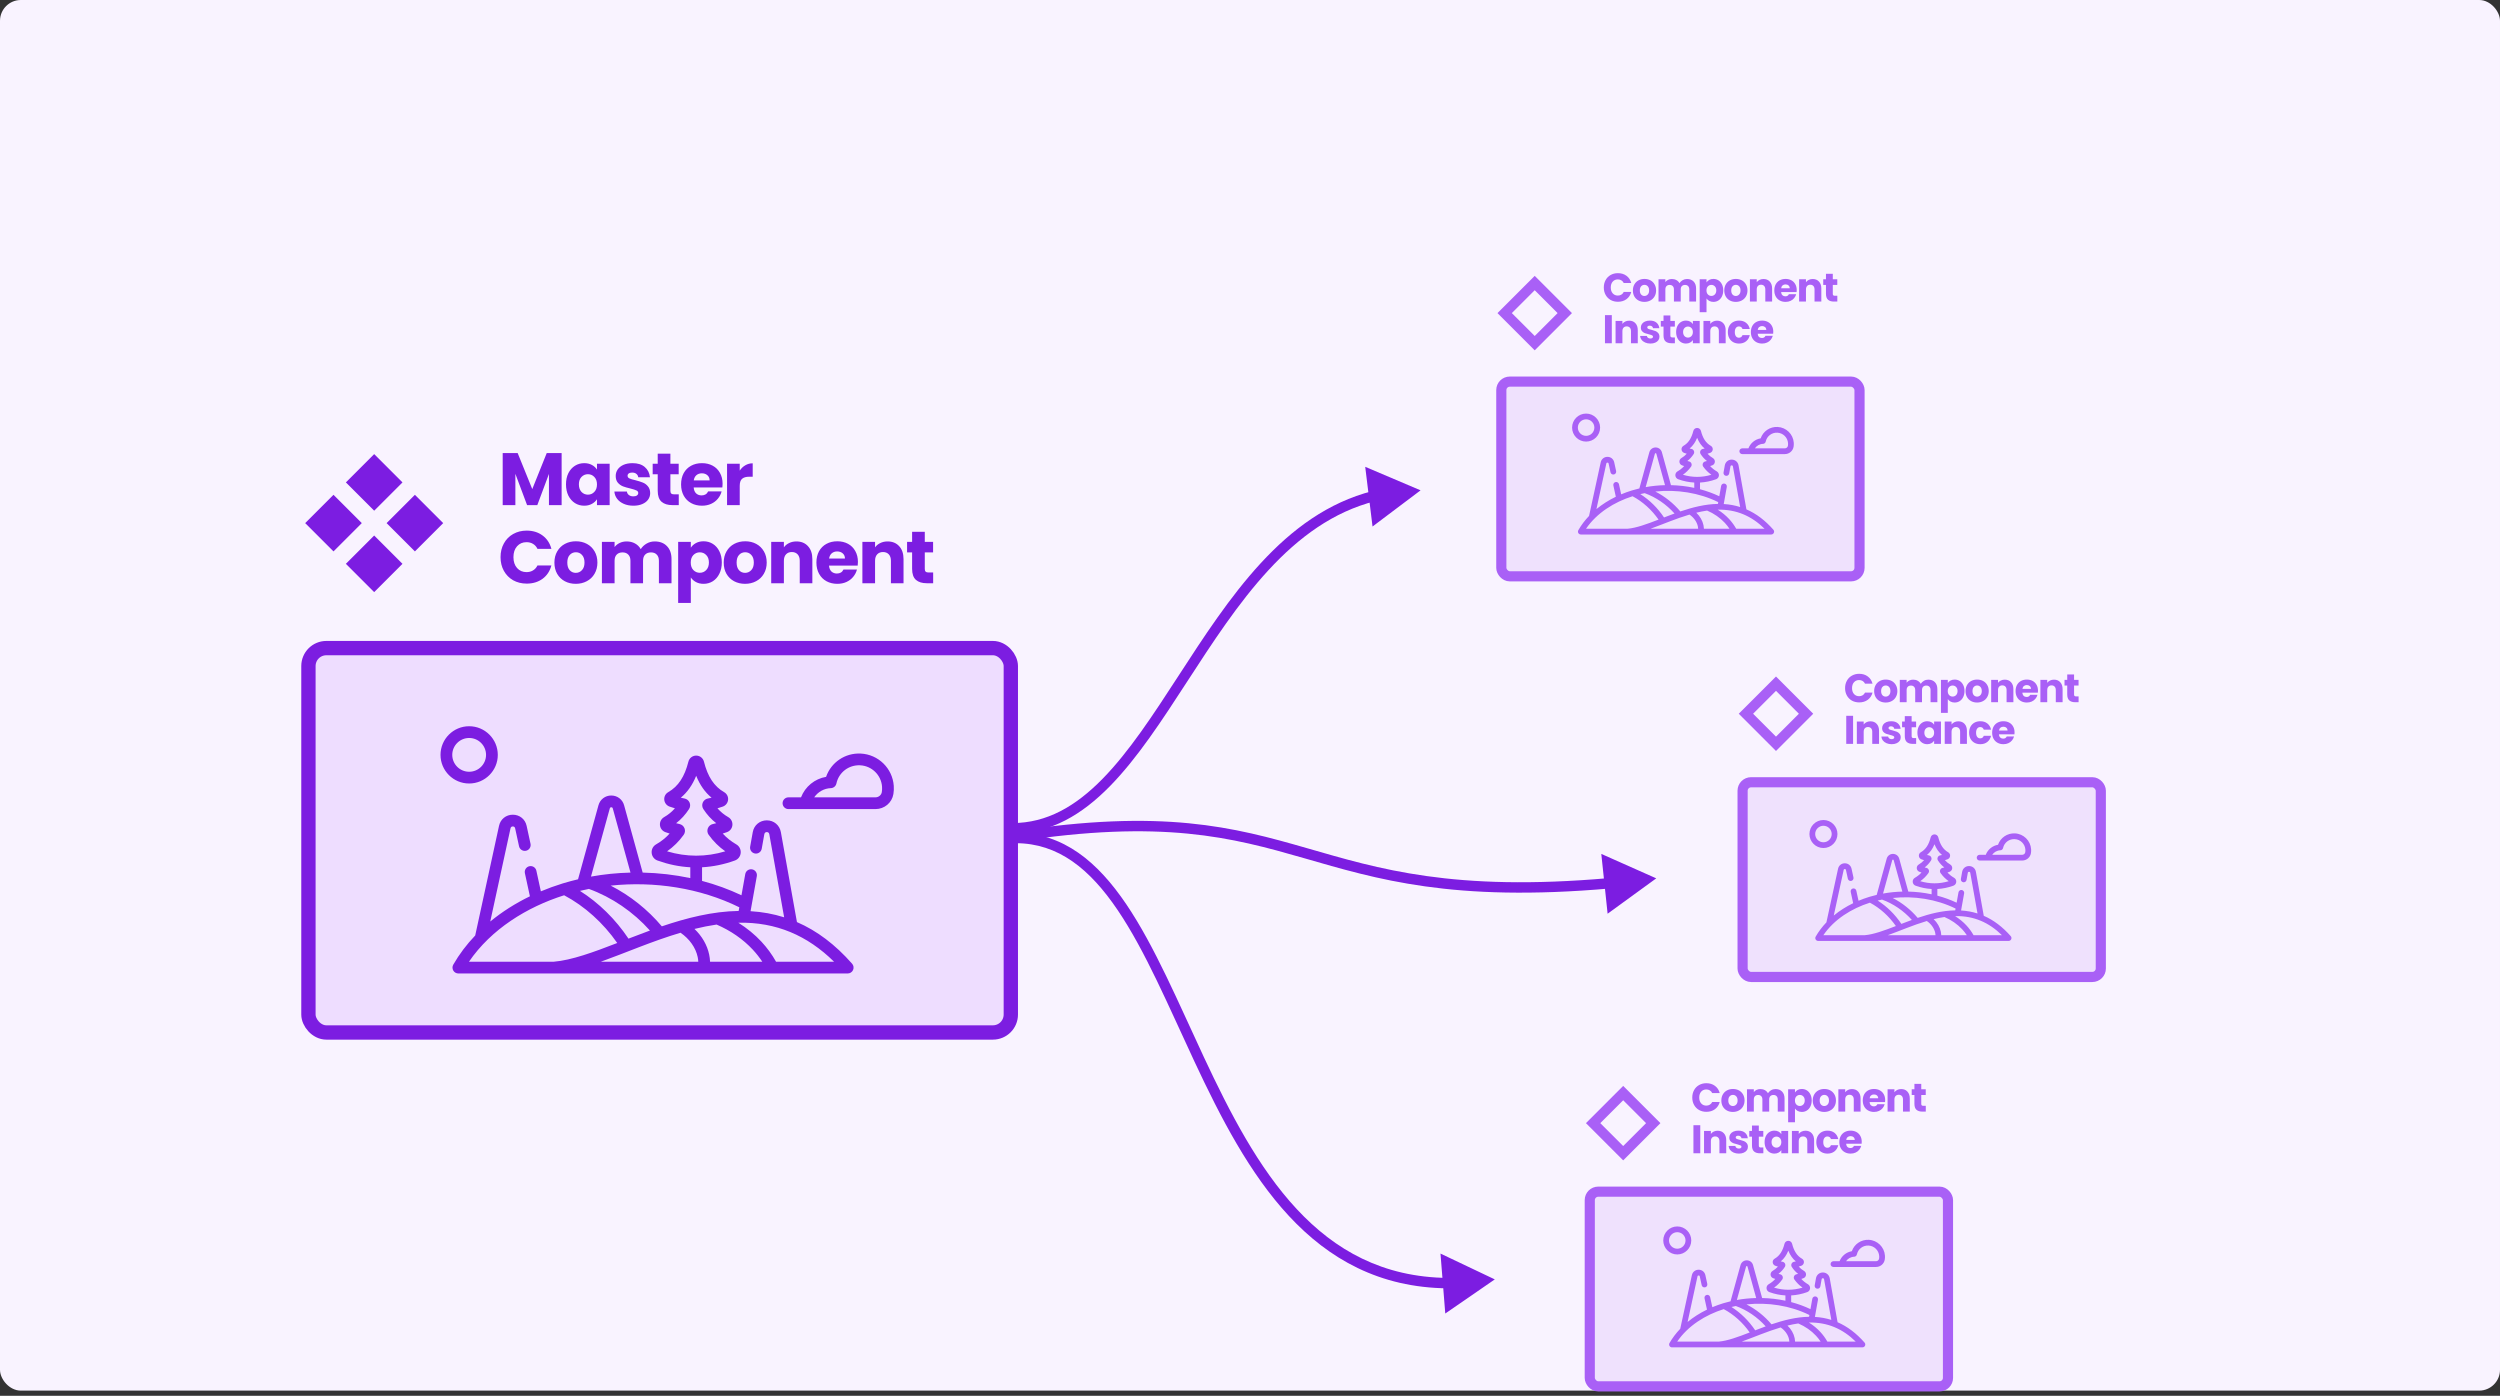 <?xml version="1.0" encoding="UTF-8"?> <svg xmlns="http://www.w3.org/2000/svg" width="480" height="268" viewBox="0 0 480 268" fill="none"><rect x="0" y="0" width="480" height="268" fill="#333333" stroke="none"/><rect width="480" height="267" rx="4" fill="#F9F3FF"></rect><rect x="59.219" y="124.435" width="134.858" height="73.802" rx="3.442" fill="#EEDDFF" stroke="#7C1DE1" stroke-width="2.75"></rect><path d="M163.605 185.033C160.357 181.347 156.862 178.706 153.013 177.04L149.926 159.764C149.688 158.434 148.578 157.506 147.228 157.506C145.877 157.506 144.768 158.434 144.53 159.764L144.03 162.562C143.921 163.175 144.329 163.761 144.943 163.871C145.557 163.981 146.142 163.572 146.251 162.959L146.751 160.162C146.813 159.814 147.076 159.762 147.228 159.762C147.379 159.762 147.643 159.814 147.705 160.161L150.557 176.123C148.5 175.475 146.378 175.086 144.107 174.949L145.31 168.223C145.419 167.61 145.011 167.024 144.398 166.914C143.784 166.804 143.198 167.213 143.089 167.826L142.362 171.893C139.964 170.757 137.428 169.833 134.794 169.134V166.517C136.897 166.403 138.998 165.973 141.086 165.222C141.723 164.994 142.155 164.432 142.214 163.757C142.274 163.08 141.944 162.45 141.355 162.113C140.375 161.552 139.519 160.869 138.765 160.043C139.037 159.959 139.307 159.869 139.577 159.772C140.167 159.56 140.568 159.041 140.623 158.416C140.677 157.797 140.364 157.198 139.824 156.889C139.036 156.437 138.35 155.877 137.75 155.195C138.097 155.097 138.442 154.986 138.784 154.863C139.345 154.662 139.741 154.148 139.793 153.554C139.847 152.953 139.555 152.394 139.033 152.095C137.117 150.997 135.887 149.136 135.159 146.238C134.987 145.553 134.373 145.074 133.666 145.074C132.959 145.074 132.346 145.553 132.174 146.238C131.447 149.136 130.216 150.997 128.3 152.095C127.778 152.394 127.487 152.953 127.54 153.554C127.592 154.148 127.988 154.662 128.549 154.863C128.891 154.986 129.236 155.097 129.584 155.195C128.984 155.877 128.298 156.437 127.509 156.889C126.969 157.198 126.656 157.798 126.711 158.416C126.766 159.041 127.166 159.56 127.756 159.772C128.026 159.869 128.297 159.959 128.568 160.043C127.814 160.869 126.958 161.552 125.978 162.113C125.389 162.45 125.06 163.08 125.119 163.757C125.178 164.432 125.61 164.994 126.247 165.222C128.335 165.973 130.435 166.403 132.538 166.517V168.595C129.577 167.964 126.511 167.607 123.393 167.536L119.828 154.612C119.518 153.49 118.529 152.737 117.365 152.737C116.202 152.737 115.213 153.491 114.905 154.612L110.984 168.823C110.052 169.043 109.132 169.291 108.227 169.564C108.134 169.58 108.043 169.607 107.957 169.645C106.547 170.081 105.174 170.58 103.845 171.138L102.983 167.177C102.851 166.568 102.25 166.182 101.642 166.314C101.033 166.447 100.646 167.048 100.779 167.656L101.742 172.088C98.955 173.441 96.394 175.068 94.129 176.934L98.019 159.036C98.082 158.741 98.295 158.679 98.462 158.679C98.629 158.679 98.842 158.741 98.906 159.036L99.655 162.482C99.787 163.091 100.387 163.477 100.997 163.345C101.606 163.212 101.992 162.612 101.86 162.003L101.111 158.557C100.833 157.281 99.769 156.423 98.462 156.423C97.156 156.423 96.091 157.281 95.814 158.557L91.239 179.615C89.594 181.336 88.177 183.211 87.026 185.218C86.826 185.567 86.827 185.996 87.029 186.345C87.231 186.693 87.603 186.907 88.005 186.907H162.758C163.202 186.907 163.604 186.647 163.786 186.243C163.969 185.839 163.898 185.366 163.605 185.033ZM131.27 160.283C131.529 159.921 131.589 159.457 131.43 159.041C131.271 158.624 130.915 158.316 130.479 158.219C130.258 158.17 130.037 158.116 129.815 158.056C130.774 157.315 131.605 156.404 132.294 155.336C132.536 154.963 132.575 154.497 132.399 154.09C132.223 153.683 131.858 153.392 131.422 153.311C131.185 153.267 130.949 153.217 130.712 153.16C131.975 152.114 132.953 150.721 133.667 148.952C134.38 150.721 135.358 152.114 136.621 153.16C136.385 153.217 136.148 153.267 135.912 153.311C135.476 153.392 135.11 153.683 134.935 154.089C134.759 154.496 134.798 154.962 135.039 155.335C135.729 156.404 136.56 157.315 137.519 158.056C137.297 158.116 137.075 158.17 136.855 158.219C136.419 158.317 136.063 158.624 135.903 159.041C135.744 159.457 135.804 159.921 136.063 160.282C136.959 161.534 138.029 162.597 139.256 163.452C135.542 164.569 131.792 164.569 128.078 163.452C129.304 162.597 130.375 161.534 131.27 160.283ZM136.164 183.289C135.782 181.448 134.784 179.732 133.339 178.356C134.746 178.009 136.163 177.722 137.583 177.514C140.276 178.67 142.679 180.334 144.546 182.344C145.216 183.065 145.822 183.837 146.361 184.651H136.332C136.312 184.191 136.257 183.735 136.164 183.289ZM141.824 174.9C136.795 174.978 131.808 176.252 127.072 177.858C124.353 174.627 120.966 171.94 117.252 170.04C125.579 169.163 134.378 170.466 141.95 174.2L141.824 174.9ZM120.67 180.218C118.16 176.473 114.981 173.352 111.349 171.05C111.917 170.914 112.491 170.789 113.069 170.674C117.479 172.272 121.581 175.074 124.786 178.663C123.386 179.172 122.012 179.698 120.67 180.218ZM117.081 155.211C117.096 155.157 117.141 154.993 117.366 154.993C117.593 154.993 117.639 155.158 117.653 155.212L121.054 167.538C118.469 167.599 115.93 167.861 113.468 168.306L117.081 155.211ZM106.308 184.651H90.042C94.295 178.417 101.155 174.154 108.314 171.891C112.248 173.976 115.818 177.19 118.51 181.055C113.998 182.801 109.759 184.369 106.308 184.651ZM130.661 179.085C132.365 180.245 133.583 181.958 133.955 183.748C134.017 184.044 134.055 184.345 134.073 184.651H115.358C120.091 182.954 125.23 180.695 130.661 179.085ZM149.003 184.651C148.228 183.27 147.287 181.98 146.199 180.808C144.919 179.43 143.415 178.2 141.754 177.159C149.041 177.014 155.004 179.603 160.141 184.651H149.003Z" fill="#7C1DE1"></path><path d="M151.384 155.346H168.084C169.81 155.346 171.261 154.128 171.534 152.45C171.617 151.936 171.641 151.409 171.603 150.883C171.364 147.514 168.638 144.849 165.263 144.684C162.247 144.536 159.572 146.378 158.608 149.154C156.425 149.526 154.592 151.027 153.796 153.09H151.384C150.761 153.09 150.256 153.595 150.256 154.218C150.256 154.841 150.761 155.346 151.384 155.346ZM90.077 150.433C93.109 150.433 95.576 147.967 95.576 144.935C95.576 141.902 93.109 139.436 90.077 139.436C87.045 139.436 84.578 141.902 84.578 144.935C84.578 147.967 87.045 150.433 90.077 150.433ZM90.077 141.692C91.865 141.692 93.32 143.147 93.32 144.935C93.32 146.723 91.865 148.177 90.077 148.177C88.289 148.177 86.834 146.723 86.834 144.935C86.834 143.147 88.289 141.692 90.077 141.692ZM159.525 151.324C160.042 151.306 160.481 150.939 160.589 150.433C161.046 148.301 162.966 146.83 165.152 146.938C167.389 147.047 169.194 148.812 169.353 151.043C169.378 151.394 169.362 151.746 169.307 152.088C169.214 152.659 168.688 153.09 168.084 153.09H156.326C157.034 152.049 158.21 151.369 159.525 151.324Z" fill="#7C1DE1"></path><rect x="71.842" y="87.188" width="7.685" height="7.685" transform="rotate(45 71.842 87.188)" fill="#7C1DE1"></rect><rect x="79.66" y="95.003" width="7.685" height="7.685" transform="rotate(45 79.66 95.003)" fill="#7C1DE1"></rect><rect x="71.84" y="102.818" width="7.685" height="7.685" transform="rotate(45 71.84 102.818)" fill="#7C1DE1"></rect><rect x="64.029" y="95.003" width="7.685" height="7.685" transform="rotate(45 64.029 95.003)" fill="#7C1DE1"></rect><path d="M107.832 86.991V96.981H105.398V90.99L103.164 96.981H101.199L98.951 90.975V96.981H96.517V86.991H99.392L102.196 93.907L104.971 86.991H107.832ZM108.671 92.996C108.671 92.18 108.823 91.464 109.126 90.847C109.439 90.231 109.862 89.756 110.393 89.424C110.924 89.092 111.517 88.926 112.172 88.926C112.732 88.926 113.22 89.04 113.638 89.268C114.065 89.495 114.392 89.794 114.62 90.164V89.04H117.054V96.981H114.62V95.857C114.383 96.227 114.051 96.526 113.624 96.754C113.206 96.981 112.718 97.095 112.158 97.095C111.513 97.095 110.924 96.929 110.393 96.597C109.862 96.256 109.439 95.776 109.126 95.16C108.823 94.534 108.671 93.812 108.671 92.996ZM114.62 93.011C114.62 92.403 114.449 91.924 114.107 91.573C113.775 91.222 113.367 91.047 112.884 91.047C112.4 91.047 111.987 91.222 111.645 91.573C111.313 91.915 111.147 92.389 111.147 92.996C111.147 93.604 111.313 94.088 111.645 94.448C111.987 94.799 112.4 94.975 112.884 94.975C113.367 94.975 113.775 94.799 114.107 94.448C114.449 94.097 114.62 93.618 114.62 93.011ZM121.618 97.095C120.925 97.095 120.309 96.977 119.768 96.74C119.227 96.502 118.8 96.18 118.487 95.772C118.174 95.354 117.998 94.889 117.96 94.377H120.365C120.394 94.652 120.522 94.875 120.75 95.046C120.977 95.217 121.257 95.302 121.589 95.302C121.893 95.302 122.126 95.245 122.287 95.131C122.458 95.008 122.543 94.851 122.543 94.662C122.543 94.434 122.424 94.268 122.187 94.163C121.95 94.05 121.566 93.926 121.034 93.793C120.465 93.661 119.991 93.523 119.611 93.381C119.232 93.229 118.904 92.996 118.629 92.683C118.354 92.361 118.216 91.929 118.216 91.388C118.216 90.933 118.34 90.52 118.586 90.15C118.843 89.77 119.213 89.472 119.697 89.254C120.19 89.035 120.773 88.926 121.447 88.926C122.443 88.926 123.226 89.173 123.795 89.666C124.374 90.16 124.706 90.814 124.792 91.63H122.543C122.505 91.355 122.382 91.137 122.173 90.975C121.974 90.814 121.708 90.734 121.376 90.734C121.091 90.734 120.873 90.79 120.721 90.904C120.569 91.009 120.494 91.156 120.494 91.346C120.494 91.573 120.612 91.744 120.849 91.858C121.096 91.972 121.476 92.086 121.988 92.2C122.576 92.351 123.055 92.503 123.425 92.655C123.795 92.797 124.118 93.034 124.393 93.367C124.678 93.689 124.825 94.126 124.834 94.676C124.834 95.141 124.702 95.558 124.436 95.928C124.18 96.289 123.805 96.573 123.312 96.782C122.828 96.991 122.263 97.095 121.618 97.095ZM130.322 94.918V96.981H129.084C128.202 96.981 127.514 96.768 127.021 96.341C126.527 95.905 126.281 95.198 126.281 94.22V91.061H125.313V89.04H126.281V87.104H128.714V89.04H130.308V91.061H128.714V94.249C128.714 94.486 128.771 94.657 128.885 94.761C128.999 94.866 129.189 94.918 129.454 94.918H130.322ZM138.737 92.883C138.737 93.11 138.723 93.347 138.694 93.594H133.187C133.225 94.088 133.381 94.467 133.656 94.733C133.941 94.989 134.287 95.117 134.695 95.117C135.302 95.117 135.725 94.861 135.962 94.349H138.552C138.419 94.87 138.177 95.34 137.826 95.757C137.485 96.175 137.053 96.502 136.531 96.74C136.009 96.977 135.426 97.095 134.781 97.095C134.003 97.095 133.31 96.929 132.703 96.597C132.096 96.265 131.621 95.791 131.28 95.174C130.938 94.557 130.767 93.836 130.767 93.011C130.767 92.185 130.933 91.464 131.265 90.847C131.607 90.231 132.081 89.756 132.689 89.424C133.296 89.092 133.993 88.926 134.781 88.926C135.549 88.926 136.232 89.087 136.83 89.41C137.428 89.733 137.893 90.193 138.225 90.79C138.566 91.388 138.737 92.086 138.737 92.883ZM136.247 92.242C136.247 91.825 136.104 91.493 135.82 91.246C135.535 90.999 135.179 90.876 134.752 90.876C134.344 90.876 133.998 90.995 133.713 91.232C133.438 91.469 133.267 91.806 133.201 92.242H136.247ZM142.028 90.364C142.312 89.927 142.668 89.585 143.095 89.339C143.522 89.083 143.997 88.955 144.518 88.955V91.531H143.849C143.242 91.531 142.787 91.663 142.483 91.929C142.18 92.185 142.028 92.641 142.028 93.295V96.981H139.594V89.04H142.028V90.364ZM96.104 106.972C96.104 105.985 96.318 105.107 96.745 104.339C97.172 103.561 97.765 102.958 98.524 102.531C99.292 102.095 100.161 101.877 101.128 101.877C102.314 101.877 103.33 102.19 104.174 102.816C105.018 103.442 105.583 104.296 105.868 105.378H103.192C102.993 104.96 102.708 104.642 102.338 104.424C101.978 104.206 101.565 104.097 101.1 104.097C100.35 104.097 99.743 104.358 99.278 104.88C98.813 105.402 98.581 106.099 98.581 106.972C98.581 107.845 98.813 108.542 99.278 109.064C99.743 109.586 100.35 109.847 101.1 109.847C101.565 109.847 101.978 109.738 102.338 109.519C102.708 109.301 102.993 108.983 103.192 108.566H105.868C105.583 109.647 105.018 110.501 104.174 111.128C103.33 111.744 102.314 112.053 101.128 112.053C100.161 112.053 99.292 111.839 98.524 111.412C97.765 110.976 97.172 110.373 96.745 109.605C96.318 108.836 96.104 107.959 96.104 106.972ZM110.546 112.095C109.768 112.095 109.066 111.929 108.44 111.597C107.823 111.265 107.334 110.791 106.974 110.174C106.623 109.557 106.447 108.836 106.447 108.011C106.447 107.195 106.627 106.478 106.988 105.862C107.348 105.235 107.842 104.756 108.468 104.424C109.094 104.092 109.796 103.926 110.574 103.926C111.352 103.926 112.055 104.092 112.681 104.424C113.307 104.756 113.8 105.235 114.161 105.862C114.521 106.478 114.702 107.195 114.702 108.011C114.702 108.827 114.517 109.548 114.147 110.174C113.786 110.791 113.288 111.265 112.652 111.597C112.026 111.929 111.324 112.095 110.546 112.095ZM110.546 109.989C111.011 109.989 111.405 109.818 111.727 109.477C112.059 109.135 112.225 108.646 112.225 108.011C112.225 107.375 112.064 106.886 111.741 106.545C111.428 106.203 111.039 106.032 110.574 106.032C110.1 106.032 109.706 106.203 109.393 106.545C109.08 106.877 108.923 107.366 108.923 108.011C108.923 108.646 109.075 109.135 109.379 109.477C109.692 109.818 110.081 109.989 110.546 109.989ZM125.699 103.955C126.686 103.955 127.469 104.253 128.047 104.851C128.636 105.449 128.93 106.279 128.93 107.342V111.981H126.51V107.669C126.51 107.157 126.373 106.763 126.098 106.488C125.832 106.203 125.462 106.061 124.987 106.061C124.513 106.061 124.138 106.203 123.863 106.488C123.597 106.763 123.465 107.157 123.465 107.669V111.981H121.045V107.669C121.045 107.157 120.908 106.763 120.632 106.488C120.367 106.203 119.997 106.061 119.522 106.061C119.048 106.061 118.673 106.203 118.398 106.488C118.132 106.763 118 107.157 118 107.669V111.981H115.566V104.04H118V105.036C118.246 104.704 118.569 104.443 118.967 104.253C119.366 104.054 119.816 103.955 120.319 103.955C120.917 103.955 121.448 104.083 121.913 104.339C122.388 104.595 122.758 104.96 123.023 105.435C123.299 104.998 123.673 104.642 124.148 104.367C124.622 104.092 125.139 103.955 125.699 103.955ZM132.638 105.164C132.876 104.794 133.203 104.495 133.621 104.268C134.038 104.04 134.527 103.926 135.086 103.926C135.741 103.926 136.334 104.092 136.865 104.424C137.397 104.756 137.814 105.231 138.118 105.847C138.431 106.464 138.587 107.181 138.587 107.996C138.587 108.812 138.431 109.534 138.118 110.16C137.814 110.776 137.397 111.256 136.865 111.597C136.334 111.929 135.741 112.095 135.086 112.095C134.536 112.095 134.047 111.981 133.621 111.754C133.203 111.526 132.876 111.232 132.638 110.871V115.767H130.205V104.04H132.638V105.164ZM136.111 107.996C136.111 107.389 135.94 106.915 135.599 106.573C135.267 106.222 134.854 106.047 134.361 106.047C133.877 106.047 133.464 106.222 133.122 106.573C132.79 106.924 132.624 107.403 132.624 108.011C132.624 108.618 132.79 109.097 133.122 109.448C133.464 109.799 133.877 109.975 134.361 109.975C134.844 109.975 135.257 109.799 135.599 109.448C135.94 109.088 136.111 108.604 136.111 107.996ZM143.052 112.095C142.274 112.095 141.572 111.929 140.946 111.597C140.329 111.265 139.841 110.791 139.48 110.174C139.129 109.557 138.953 108.836 138.953 108.011C138.953 107.195 139.134 106.478 139.494 105.862C139.855 105.235 140.348 104.756 140.974 104.424C141.601 104.092 142.303 103.926 143.081 103.926C143.859 103.926 144.561 104.092 145.187 104.424C145.813 104.756 146.307 105.235 146.667 105.862C147.028 106.478 147.208 107.195 147.208 108.011C147.208 108.827 147.023 109.548 146.653 110.174C146.292 110.791 145.794 111.265 145.159 111.597C144.532 111.929 143.83 112.095 143.052 112.095ZM143.052 109.989C143.517 109.989 143.911 109.818 144.233 109.477C144.566 109.135 144.732 108.646 144.732 108.011C144.732 107.375 144.57 106.886 144.248 106.545C143.935 106.203 143.546 106.032 143.081 106.032C142.606 106.032 142.213 106.203 141.899 106.545C141.586 106.877 141.43 107.366 141.43 108.011C141.43 108.646 141.582 109.135 141.885 109.477C142.198 109.818 142.587 109.989 143.052 109.989ZM152.911 103.955C153.841 103.955 154.581 104.258 155.131 104.865C155.691 105.463 155.971 106.289 155.971 107.342V111.981H153.551V107.669C153.551 107.138 153.414 106.725 153.139 106.431C152.864 106.137 152.494 105.99 152.029 105.99C151.564 105.99 151.194 106.137 150.919 106.431C150.643 106.725 150.506 107.138 150.506 107.669V111.981H148.072V104.04H150.506V105.093C150.752 104.742 151.085 104.467 151.502 104.268C151.92 104.059 152.389 103.955 152.911 103.955ZM164.721 107.883C164.721 108.11 164.707 108.348 164.678 108.594H159.171C159.209 109.088 159.365 109.467 159.64 109.733C159.925 109.989 160.271 110.117 160.679 110.117C161.286 110.117 161.709 109.861 161.946 109.349H164.536C164.403 109.87 164.161 110.34 163.81 110.757C163.469 111.175 163.037 111.502 162.515 111.74C161.993 111.977 161.41 112.095 160.765 112.095C159.987 112.095 159.294 111.929 158.687 111.597C158.08 111.265 157.605 110.791 157.264 110.174C156.922 109.557 156.751 108.836 156.751 108.011C156.751 107.185 156.917 106.464 157.249 105.847C157.591 105.231 158.065 104.756 158.673 104.424C159.28 104.092 159.977 103.926 160.765 103.926C161.533 103.926 162.216 104.087 162.814 104.41C163.412 104.733 163.877 105.193 164.209 105.791C164.55 106.388 164.721 107.086 164.721 107.883ZM162.231 107.242C162.231 106.825 162.088 106.493 161.804 106.246C161.519 105.999 161.163 105.876 160.736 105.876C160.328 105.876 159.982 105.995 159.697 106.232C159.422 106.469 159.251 106.806 159.185 107.242H162.231ZM170.417 103.955C171.347 103.955 172.087 104.258 172.637 104.865C173.197 105.463 173.477 106.289 173.477 107.342V111.981H171.057V107.669C171.057 107.138 170.92 106.725 170.645 106.431C170.37 106.137 170 105.99 169.535 105.99C169.07 105.99 168.7 106.137 168.424 106.431C168.149 106.725 168.012 107.138 168.012 107.669V111.981H165.578V104.04H168.012V105.093C168.258 104.742 168.591 104.467 169.008 104.268C169.425 104.059 169.895 103.955 170.417 103.955ZM179.167 109.918V111.981H177.929C177.047 111.981 176.359 111.768 175.865 111.341C175.372 110.905 175.125 110.198 175.125 109.22V106.061H174.158V104.04H175.125V102.104H177.559V104.04H179.153V106.061H177.559V109.249C177.559 109.486 177.616 109.657 177.73 109.761C177.844 109.866 178.033 109.918 178.299 109.918H179.167Z" fill="#7C1DE1"></path><rect x="288.253" y="73.271" width="68.776" height="37.382" rx="1.625" fill="#EFE1FD" stroke="#A960F6" stroke-width="1.95"></rect><path d="M307.931 55.197C307.931 54.664 308.046 54.191 308.277 53.776C308.507 53.356 308.827 53.031 309.237 52.8C309.652 52.565 310.121 52.447 310.643 52.447C311.283 52.447 311.831 52.616 312.287 52.954C312.743 53.292 313.048 53.753 313.201 54.337H311.757C311.649 54.111 311.496 53.94 311.296 53.822C311.101 53.704 310.879 53.645 310.628 53.645C310.223 53.645 309.895 53.786 309.644 54.068C309.393 54.349 309.268 54.726 309.268 55.197C309.268 55.668 309.393 56.045 309.644 56.326C309.895 56.608 310.223 56.749 310.628 56.749C310.879 56.749 311.101 56.69 311.296 56.572C311.496 56.454 311.649 56.283 311.757 56.057H313.201C313.048 56.641 312.743 57.102 312.287 57.44C311.831 57.773 311.283 57.94 310.643 57.94C310.121 57.94 309.652 57.824 309.237 57.594C308.827 57.358 308.507 57.033 308.277 56.618C308.046 56.203 307.931 55.73 307.931 55.197ZM315.726 57.963C315.306 57.963 314.927 57.873 314.589 57.694C314.257 57.514 313.993 57.258 313.798 56.925C313.609 56.593 313.514 56.203 313.514 55.758C313.514 55.317 313.611 54.931 313.806 54.598C314 54.26 314.267 54.001 314.605 53.822C314.943 53.643 315.322 53.553 315.742 53.553C316.162 53.553 316.541 53.643 316.879 53.822C317.217 54.001 317.483 54.26 317.678 54.598C317.872 54.931 317.97 55.317 317.97 55.758C317.97 56.198 317.87 56.587 317.67 56.925C317.475 57.258 317.206 57.514 316.863 57.694C316.525 57.873 316.146 57.963 315.726 57.963ZM315.726 56.826C315.977 56.826 316.19 56.733 316.364 56.549C316.543 56.365 316.633 56.101 316.633 55.758C316.633 55.415 316.546 55.151 316.372 54.967C316.203 54.782 315.993 54.69 315.742 54.69C315.486 54.69 315.273 54.782 315.104 54.967C314.935 55.146 314.851 55.41 314.851 55.758C314.851 56.101 314.933 56.365 315.096 56.549C315.265 56.733 315.475 56.826 315.726 56.826ZM323.906 53.568C324.438 53.568 324.861 53.73 325.173 54.052C325.491 54.375 325.649 54.823 325.649 55.397V57.901H324.344V55.574C324.344 55.297 324.269 55.084 324.121 54.936C323.977 54.782 323.778 54.705 323.522 54.705C323.265 54.705 323.063 54.782 322.915 54.936C322.771 55.084 322.7 55.297 322.7 55.574V57.901H321.394V55.574C321.394 55.297 321.319 55.084 321.171 54.936C321.027 54.782 320.828 54.705 320.572 54.705C320.316 54.705 320.113 54.782 319.965 54.936C319.821 55.084 319.75 55.297 319.75 55.574V57.901H318.436V53.614H319.75V54.152C319.883 53.973 320.057 53.832 320.272 53.73C320.487 53.622 320.73 53.568 321.002 53.568C321.324 53.568 321.611 53.638 321.862 53.776C322.118 53.914 322.318 54.111 322.461 54.367C322.61 54.132 322.812 53.94 323.068 53.791C323.324 53.643 323.603 53.568 323.906 53.568ZM327.651 54.221C327.779 54.022 327.956 53.86 328.181 53.737C328.407 53.614 328.671 53.553 328.973 53.553C329.326 53.553 329.646 53.643 329.933 53.822C330.22 54.001 330.445 54.257 330.609 54.59C330.778 54.923 330.862 55.31 330.862 55.75C330.862 56.191 330.778 56.58 330.609 56.918C330.445 57.251 330.22 57.509 329.933 57.694C329.646 57.873 329.326 57.963 328.973 57.963C328.676 57.963 328.412 57.901 328.181 57.778C327.956 57.655 327.779 57.496 327.651 57.302V59.945H326.338V53.614H327.651V54.221ZM329.526 55.75C329.526 55.422 329.434 55.166 329.249 54.982C329.07 54.792 328.847 54.698 328.581 54.698C328.32 54.698 328.097 54.792 327.913 54.982C327.733 55.171 327.644 55.43 327.644 55.758C327.644 56.086 327.733 56.344 327.913 56.534C328.097 56.723 328.32 56.818 328.581 56.818C328.842 56.818 329.065 56.723 329.249 56.534C329.434 56.339 329.526 56.078 329.526 55.75ZM333.272 57.963C332.852 57.963 332.473 57.873 332.135 57.694C331.803 57.514 331.539 57.258 331.344 56.925C331.155 56.593 331.06 56.203 331.06 55.758C331.06 55.317 331.157 54.931 331.352 54.598C331.547 54.26 331.813 54.001 332.151 53.822C332.489 53.643 332.868 53.553 333.288 53.553C333.708 53.553 334.087 53.643 334.425 53.822C334.763 54.001 335.029 54.26 335.224 54.598C335.418 54.931 335.516 55.317 335.516 55.758C335.516 56.198 335.416 56.587 335.216 56.925C335.021 57.258 334.752 57.514 334.409 57.694C334.071 57.873 333.692 57.963 333.272 57.963ZM333.272 56.826C333.523 56.826 333.736 56.733 333.91 56.549C334.089 56.365 334.179 56.101 334.179 55.758C334.179 55.415 334.092 55.151 333.918 54.967C333.749 54.782 333.539 54.69 333.288 54.69C333.032 54.69 332.819 54.782 332.65 54.967C332.481 55.146 332.397 55.41 332.397 55.758C332.397 56.101 332.479 56.365 332.642 56.549C332.811 56.733 333.021 56.826 333.272 56.826ZM338.594 53.568C339.096 53.568 339.495 53.732 339.792 54.06C340.094 54.383 340.246 54.828 340.246 55.397V57.901H338.94V55.574C338.94 55.287 338.865 55.064 338.717 54.905C338.568 54.746 338.369 54.667 338.118 54.667C337.867 54.667 337.667 54.746 337.518 54.905C337.37 55.064 337.296 55.287 337.296 55.574V57.901H335.982V53.614H337.296V54.183C337.429 53.993 337.608 53.845 337.833 53.737C338.059 53.625 338.312 53.568 338.594 53.568ZM344.969 55.689C344.969 55.812 344.961 55.94 344.946 56.073H341.973C341.993 56.339 342.078 56.544 342.226 56.687C342.38 56.826 342.567 56.895 342.787 56.895C343.115 56.895 343.343 56.757 343.471 56.48H344.869C344.797 56.762 344.667 57.015 344.477 57.24C344.293 57.466 344.06 57.642 343.778 57.77C343.496 57.899 343.181 57.963 342.833 57.963C342.413 57.963 342.039 57.873 341.712 57.694C341.384 57.514 341.128 57.258 340.943 56.925C340.759 56.593 340.667 56.203 340.667 55.758C340.667 55.312 340.756 54.923 340.936 54.59C341.12 54.257 341.376 54.001 341.704 53.822C342.032 53.643 342.408 53.553 342.833 53.553C343.248 53.553 343.617 53.64 343.939 53.814C344.262 53.988 344.513 54.237 344.692 54.559C344.877 54.882 344.969 55.258 344.969 55.689ZM343.624 55.343C343.624 55.118 343.548 54.938 343.394 54.805C343.24 54.672 343.048 54.605 342.818 54.605C342.598 54.605 342.411 54.669 342.257 54.798C342.108 54.926 342.016 55.107 341.98 55.343H343.624ZM348.043 53.568C348.545 53.568 348.945 53.732 349.242 54.06C349.544 54.383 349.695 54.828 349.695 55.397V57.901H348.389V55.574C348.389 55.287 348.315 55.064 348.166 54.905C348.018 54.746 347.818 54.667 347.567 54.667C347.316 54.667 347.116 54.746 346.968 54.905C346.819 55.064 346.745 55.287 346.745 55.574V57.901H345.431V53.614H346.745V54.183C346.878 53.993 347.057 53.845 347.283 53.737C347.508 53.625 347.761 53.568 348.043 53.568ZM352.766 56.787V57.901H352.098C351.622 57.901 351.25 57.786 350.984 57.555C350.718 57.32 350.585 56.938 350.585 56.411V54.705H350.062V53.614H350.585V52.57H351.898V53.614H352.759V54.705H351.898V56.426C351.898 56.554 351.929 56.646 351.99 56.703C352.052 56.759 352.154 56.787 352.298 56.787H352.766ZM309.468 60.508V65.901H308.154V60.508H309.468ZM312.801 61.568C313.303 61.568 313.702 61.732 313.999 62.06C314.302 62.383 314.453 62.828 314.453 63.397V65.901H313.147V63.574C313.147 63.287 313.073 63.064 312.924 62.905C312.775 62.746 312.576 62.667 312.325 62.667C312.074 62.667 311.874 62.746 311.726 62.905C311.577 63.064 311.503 63.287 311.503 63.574V65.901H310.189V61.614H311.503V62.183C311.636 61.993 311.815 61.845 312.041 61.737C312.266 61.625 312.519 61.568 312.801 61.568ZM316.879 65.963C316.505 65.963 316.172 65.899 315.88 65.77C315.588 65.642 315.358 65.468 315.189 65.248C315.02 65.023 314.925 64.772 314.905 64.495H316.203C316.218 64.644 316.287 64.764 316.41 64.856C316.533 64.948 316.684 64.995 316.864 64.995C317.027 64.995 317.153 64.964 317.24 64.903C317.332 64.836 317.378 64.751 317.378 64.649C317.378 64.526 317.314 64.436 317.186 64.38C317.058 64.319 316.851 64.252 316.564 64.18C316.257 64.109 316.001 64.034 315.796 63.958C315.591 63.876 315.414 63.75 315.266 63.581C315.117 63.407 315.043 63.174 315.043 62.882C315.043 62.636 315.109 62.413 315.243 62.214C315.381 62.009 315.581 61.848 315.842 61.73C316.108 61.612 316.423 61.553 316.787 61.553C317.324 61.553 317.747 61.686 318.054 61.953C318.367 62.219 318.546 62.572 318.592 63.013H317.378C317.358 62.864 317.291 62.746 317.179 62.659C317.071 62.572 316.928 62.529 316.748 62.529C316.595 62.529 316.477 62.559 316.395 62.621C316.313 62.677 316.272 62.757 316.272 62.859C316.272 62.982 316.336 63.074 316.464 63.136C316.597 63.197 316.802 63.258 317.079 63.32C317.396 63.402 317.655 63.484 317.855 63.566C318.054 63.643 318.228 63.771 318.377 63.95C318.531 64.124 318.61 64.36 318.615 64.657C318.615 64.908 318.543 65.133 318.4 65.333C318.262 65.527 318.059 65.681 317.793 65.794C317.532 65.906 317.227 65.963 316.879 65.963ZM321.577 64.787V65.901H320.909C320.433 65.901 320.061 65.786 319.795 65.555C319.529 65.32 319.396 64.938 319.396 64.411V62.705H318.873V61.614H319.396V60.57H320.709V61.614H321.57V62.705H320.709V64.426C320.709 64.554 320.74 64.646 320.802 64.703C320.863 64.759 320.965 64.787 321.109 64.787H321.577ZM321.817 63.75C321.817 63.31 321.899 62.923 322.063 62.59C322.232 62.257 322.46 62.001 322.747 61.822C323.034 61.643 323.354 61.553 323.707 61.553C324.009 61.553 324.273 61.614 324.499 61.737C324.729 61.86 324.906 62.022 325.029 62.221V61.614H326.342V65.901H325.029V65.294C324.901 65.494 324.721 65.655 324.491 65.778C324.266 65.901 324.002 65.963 323.7 65.963C323.351 65.963 323.034 65.873 322.747 65.694C322.46 65.509 322.232 65.251 322.063 64.918C321.899 64.58 321.817 64.191 321.817 63.75ZM325.029 63.758C325.029 63.43 324.936 63.171 324.752 62.982C324.573 62.792 324.353 62.698 324.091 62.698C323.83 62.698 323.607 62.792 323.423 62.982C323.244 63.166 323.154 63.422 323.154 63.75C323.154 64.078 323.244 64.339 323.423 64.534C323.607 64.723 323.83 64.818 324.091 64.818C324.353 64.818 324.573 64.723 324.752 64.534C324.936 64.344 325.029 64.086 325.029 63.758ZM329.674 61.568C330.176 61.568 330.575 61.732 330.872 62.06C331.175 62.383 331.326 62.828 331.326 63.397V65.901H330.02V63.574C330.02 63.287 329.945 63.064 329.797 62.905C329.648 62.746 329.449 62.667 329.198 62.667C328.947 62.667 328.747 62.746 328.599 62.905C328.45 63.064 328.376 63.287 328.376 63.574V65.901H327.062V61.614H328.376V62.183C328.509 61.993 328.688 61.845 328.913 61.737C329.139 61.625 329.392 61.568 329.674 61.568ZM331.747 63.758C331.747 63.312 331.836 62.923 332.016 62.59C332.2 62.257 332.454 62.001 332.776 61.822C333.104 61.643 333.478 61.553 333.898 61.553C334.436 61.553 334.884 61.694 335.242 61.976C335.606 62.257 335.844 62.654 335.957 63.166H334.559C334.441 62.839 334.213 62.675 333.875 62.675C333.634 62.675 333.442 62.769 333.299 62.959C333.155 63.143 333.084 63.41 333.084 63.758C333.084 64.106 333.155 64.375 333.299 64.564C333.442 64.749 333.634 64.841 333.875 64.841C334.213 64.841 334.441 64.677 334.559 64.349H335.957C335.844 64.851 335.606 65.246 335.242 65.532C334.879 65.819 334.43 65.963 333.898 65.963C333.478 65.963 333.104 65.873 332.776 65.694C332.454 65.514 332.2 65.258 332.016 64.925C331.836 64.593 331.747 64.203 331.747 63.758ZM340.47 63.689C340.47 63.812 340.462 63.94 340.447 64.073H337.474C337.494 64.339 337.579 64.544 337.727 64.687C337.881 64.826 338.068 64.895 338.288 64.895C338.616 64.895 338.844 64.757 338.972 64.48H340.37C340.298 64.762 340.167 65.015 339.978 65.24C339.794 65.466 339.561 65.642 339.279 65.77C338.997 65.899 338.682 65.963 338.334 65.963C337.914 65.963 337.54 65.873 337.212 65.694C336.885 65.514 336.629 65.258 336.444 64.925C336.26 64.593 336.168 64.203 336.168 63.758C336.168 63.312 336.257 62.923 336.437 62.59C336.621 62.257 336.877 62.001 337.205 61.822C337.533 61.643 337.909 61.553 338.334 61.553C338.749 61.553 339.118 61.64 339.44 61.814C339.763 61.988 340.014 62.237 340.193 62.559C340.377 62.882 340.47 63.258 340.47 63.689ZM339.125 63.343C339.125 63.118 339.048 62.938 338.895 62.805C338.741 62.672 338.549 62.605 338.319 62.605C338.098 62.605 337.911 62.669 337.758 62.798C337.609 62.926 337.517 63.107 337.481 63.343H339.125Z" fill="#A960F6"></path><rect x="294.666" y="54.343" width="8.163" height="8.163" transform="rotate(45 294.666 54.343)" stroke="#A960F6" stroke-width="1.95"></rect><rect x="334.579" y="150.194" width="68.776" height="37.382" rx="1.625" fill="#EFE1FD" stroke="#A960F6" stroke-width="1.95"></rect><path d="M354.255 132.121C354.255 131.588 354.371 131.114 354.601 130.699C354.832 130.279 355.152 129.954 355.561 129.724C355.976 129.488 356.445 129.37 356.967 129.37C357.607 129.37 358.155 129.539 358.611 129.877C359.067 130.215 359.372 130.676 359.525 131.26H358.081C357.974 131.035 357.82 130.863 357.62 130.746C357.426 130.628 357.203 130.569 356.952 130.569C356.547 130.569 356.22 130.71 355.969 130.991C355.718 131.273 355.592 131.649 355.592 132.121C355.592 132.592 355.718 132.968 355.969 133.25C356.22 133.532 356.547 133.672 356.952 133.672C357.203 133.672 357.426 133.614 357.62 133.496C357.82 133.378 357.974 133.206 358.081 132.981H359.525C359.372 133.565 359.067 134.026 358.611 134.364C358.155 134.697 357.607 134.863 356.967 134.863C356.445 134.863 355.976 134.748 355.561 134.517C355.152 134.282 354.832 133.957 354.601 133.542C354.371 133.127 354.255 132.653 354.255 132.121ZM362.051 134.886C361.631 134.886 361.252 134.797 360.914 134.617C360.581 134.438 360.317 134.182 360.122 133.849C359.933 133.516 359.838 133.127 359.838 132.681C359.838 132.241 359.935 131.854 360.13 131.521C360.325 131.183 360.591 130.925 360.929 130.746C361.267 130.566 361.646 130.477 362.066 130.477C362.486 130.477 362.865 130.566 363.203 130.746C363.541 130.925 363.807 131.183 364.002 131.521C364.196 131.854 364.294 132.241 364.294 132.681C364.294 133.122 364.194 133.511 363.994 133.849C363.8 134.182 363.531 134.438 363.188 134.617C362.85 134.797 362.471 134.886 362.051 134.886ZM362.051 133.749C362.302 133.749 362.514 133.657 362.688 133.473C362.867 133.288 362.957 133.025 362.957 132.681C362.957 132.338 362.87 132.075 362.696 131.89C362.527 131.706 362.317 131.614 362.066 131.614C361.81 131.614 361.597 131.706 361.428 131.89C361.259 132.069 361.175 132.333 361.175 132.681C361.175 133.025 361.257 133.288 361.421 133.473C361.59 133.657 361.8 133.749 362.051 133.749ZM370.23 130.492C370.762 130.492 371.185 130.653 371.497 130.976C371.815 131.299 371.974 131.747 371.974 132.32V134.825H370.668V132.497C370.668 132.22 370.593 132.008 370.445 131.859C370.302 131.706 370.102 131.629 369.846 131.629C369.59 131.629 369.387 131.706 369.239 131.859C369.095 132.008 369.024 132.22 369.024 132.497V134.825H367.718V132.497C367.718 132.22 367.644 132.008 367.495 131.859C367.352 131.706 367.152 131.629 366.896 131.629C366.64 131.629 366.437 131.706 366.289 131.859C366.146 132.008 366.074 132.22 366.074 132.497V134.825H364.76V130.538H366.074V131.076C366.207 130.897 366.381 130.756 366.596 130.653C366.811 130.546 367.055 130.492 367.326 130.492C367.649 130.492 367.935 130.561 368.186 130.699C368.442 130.838 368.642 131.035 368.786 131.291C368.934 131.055 369.136 130.863 369.393 130.715C369.649 130.566 369.928 130.492 370.23 130.492ZM373.976 131.145C374.104 130.945 374.28 130.784 374.506 130.661C374.731 130.538 374.995 130.477 375.297 130.477C375.65 130.477 375.97 130.566 376.257 130.746C376.544 130.925 376.769 131.181 376.933 131.514C377.102 131.847 377.187 132.233 377.187 132.674C377.187 133.114 377.102 133.503 376.933 133.841C376.769 134.174 376.544 134.433 376.257 134.617C375.97 134.797 375.65 134.886 375.297 134.886C375 134.886 374.736 134.825 374.506 134.702C374.28 134.579 374.104 134.42 373.976 134.226V136.868H372.662V130.538H373.976V131.145ZM375.85 132.674C375.85 132.346 375.758 132.09 375.573 131.906C375.394 131.716 375.171 131.621 374.905 131.621C374.644 131.621 374.421 131.716 374.237 131.906C374.058 132.095 373.968 132.354 373.968 132.681C373.968 133.009 374.058 133.268 374.237 133.457C374.421 133.647 374.644 133.742 374.905 133.742C375.166 133.742 375.389 133.647 375.573 133.457C375.758 133.263 375.85 133.001 375.85 132.674ZM379.597 134.886C379.177 134.886 378.798 134.797 378.46 134.617C378.127 134.438 377.863 134.182 377.668 133.849C377.479 133.516 377.384 133.127 377.384 132.681C377.384 132.241 377.482 131.854 377.676 131.521C377.871 131.183 378.137 130.925 378.475 130.746C378.813 130.566 379.192 130.477 379.612 130.477C380.032 130.477 380.411 130.566 380.749 130.746C381.087 130.925 381.353 131.183 381.548 131.521C381.742 131.854 381.84 132.241 381.84 132.681C381.84 133.122 381.74 133.511 381.54 133.849C381.346 134.182 381.077 134.438 380.734 134.617C380.396 134.797 380.017 134.886 379.597 134.886ZM379.597 133.749C379.848 133.749 380.06 133.657 380.234 133.473C380.413 133.288 380.503 133.025 380.503 132.681C380.503 132.338 380.416 132.075 380.242 131.89C380.073 131.706 379.863 131.614 379.612 131.614C379.356 131.614 379.143 131.706 378.974 131.89C378.805 132.069 378.721 132.333 378.721 132.681C378.721 133.025 378.803 133.288 378.967 133.473C379.136 133.657 379.346 133.749 379.597 133.749ZM384.918 130.492C385.42 130.492 385.82 130.656 386.117 130.984C386.419 131.306 386.57 131.752 386.57 132.32V134.825H385.264V132.497C385.264 132.21 385.19 131.987 385.041 131.829C384.893 131.67 384.693 131.591 384.442 131.591C384.191 131.591 383.991 131.67 383.843 131.829C383.694 131.987 383.62 132.21 383.62 132.497V134.825H382.306V130.538H383.62V131.107C383.753 130.917 383.932 130.769 384.158 130.661C384.383 130.548 384.636 130.492 384.918 130.492ZM391.293 132.612C391.293 132.735 391.285 132.863 391.27 132.996H388.297C388.317 133.263 388.402 133.468 388.55 133.611C388.704 133.749 388.891 133.818 389.111 133.818C389.439 133.818 389.667 133.68 389.795 133.404H391.193C391.121 133.685 390.991 133.939 390.801 134.164C390.617 134.389 390.384 134.566 390.102 134.694C389.821 134.822 389.506 134.886 389.157 134.886C388.737 134.886 388.364 134.797 388.036 134.617C387.708 134.438 387.452 134.182 387.268 133.849C387.083 133.516 386.991 133.127 386.991 132.681C386.991 132.236 387.081 131.847 387.26 131.514C387.444 131.181 387.7 130.925 388.028 130.746C388.356 130.566 388.732 130.477 389.157 130.477C389.572 130.477 389.941 130.564 390.264 130.738C390.586 130.912 390.837 131.16 391.016 131.483C391.201 131.806 391.293 132.182 391.293 132.612ZM389.949 132.267C389.949 132.041 389.872 131.862 389.718 131.729C389.564 131.596 389.372 131.529 389.142 131.529C388.922 131.529 388.735 131.593 388.581 131.721C388.433 131.849 388.34 132.031 388.305 132.267H389.949ZM394.367 130.492C394.869 130.492 395.269 130.656 395.566 130.984C395.868 131.306 396.019 131.752 396.019 132.32V134.825H394.713V132.497C394.713 132.21 394.639 131.987 394.49 131.829C394.342 131.67 394.142 131.591 393.891 131.591C393.64 131.591 393.44 131.67 393.292 131.829C393.143 131.987 393.069 132.21 393.069 132.497V134.825H391.755V130.538H393.069V131.107C393.202 130.917 393.382 130.769 393.607 130.661C393.832 130.548 394.086 130.492 394.367 130.492ZM399.091 133.711V134.825H398.422C397.946 134.825 397.575 134.709 397.308 134.479C397.042 134.243 396.909 133.862 396.909 133.334V131.629H396.386V130.538H396.909V129.493H398.222V130.538H399.083V131.629H398.222V133.35C398.222 133.478 398.253 133.57 398.315 133.626C398.376 133.683 398.479 133.711 398.622 133.711H399.091ZM355.792 137.432V142.825H354.478V137.432H355.792ZM359.125 138.492C359.627 138.492 360.027 138.656 360.324 138.984C360.626 139.306 360.777 139.752 360.777 140.32V142.825H359.471V140.497C359.471 140.21 359.397 139.987 359.248 139.829C359.1 139.67 358.9 139.591 358.649 139.591C358.398 139.591 358.198 139.67 358.05 139.829C357.901 139.987 357.827 140.21 357.827 140.497V142.825H356.513V138.538H357.827V139.107C357.96 138.917 358.139 138.769 358.365 138.661C358.59 138.548 358.844 138.492 359.125 138.492ZM363.203 142.886C362.829 142.886 362.496 142.822 362.204 142.694C361.913 142.566 361.682 142.392 361.513 142.172C361.344 141.946 361.249 141.695 361.229 141.419H362.527C362.542 141.567 362.612 141.688 362.735 141.78C362.857 141.872 363.009 141.918 363.188 141.918C363.352 141.918 363.477 141.887 363.564 141.826C363.656 141.759 363.702 141.675 363.702 141.573C363.702 141.45 363.638 141.36 363.51 141.304C363.382 141.242 363.175 141.176 362.888 141.104C362.581 141.032 362.325 140.958 362.12 140.881C361.915 140.799 361.738 140.674 361.59 140.505C361.441 140.331 361.367 140.098 361.367 139.806C361.367 139.56 361.434 139.337 361.567 139.137C361.705 138.932 361.905 138.771 362.166 138.653C362.432 138.536 362.747 138.477 363.111 138.477C363.649 138.477 364.071 138.61 364.379 138.876C364.691 139.142 364.87 139.496 364.916 139.936H363.702C363.682 139.788 363.615 139.67 363.503 139.583C363.395 139.496 363.252 139.452 363.073 139.452C362.919 139.452 362.801 139.483 362.719 139.544C362.637 139.601 362.596 139.68 362.596 139.783C362.596 139.906 362.66 139.998 362.788 140.059C362.921 140.121 363.126 140.182 363.403 140.244C363.72 140.325 363.979 140.407 364.179 140.489C364.379 140.566 364.553 140.694 364.701 140.873C364.855 141.048 364.934 141.283 364.939 141.58C364.939 141.831 364.868 142.056 364.724 142.256C364.586 142.451 364.384 142.604 364.117 142.717C363.856 142.83 363.551 142.886 363.203 142.886ZM367.902 141.711V142.825H367.233C366.757 142.825 366.386 142.709 366.119 142.479C365.853 142.243 365.72 141.862 365.72 141.334V139.629H365.198V138.538H365.72V137.493H367.034V138.538H367.894V139.629H367.034V141.35C367.034 141.478 367.064 141.57 367.126 141.626C367.187 141.683 367.29 141.711 367.433 141.711H367.902ZM368.142 140.674C368.142 140.233 368.224 139.847 368.388 139.514C368.557 139.181 368.784 138.925 369.071 138.746C369.358 138.566 369.678 138.477 370.031 138.477C370.334 138.477 370.597 138.538 370.823 138.661C371.053 138.784 371.23 138.945 371.353 139.145V138.538H372.666V142.825H371.353V142.218C371.225 142.418 371.046 142.579 370.815 142.702C370.59 142.825 370.326 142.886 370.024 142.886C369.676 142.886 369.358 142.797 369.071 142.617C368.784 142.433 368.557 142.174 368.388 141.841C368.224 141.503 368.142 141.114 368.142 140.674ZM371.353 140.681C371.353 140.354 371.261 140.095 371.076 139.906C370.897 139.716 370.677 139.621 370.416 139.621C370.154 139.621 369.932 139.716 369.747 139.906C369.568 140.09 369.478 140.346 369.478 140.674C369.478 141.001 369.568 141.263 369.747 141.457C369.932 141.647 370.154 141.742 370.416 141.742C370.677 141.742 370.897 141.647 371.076 141.457C371.261 141.268 371.353 141.009 371.353 140.681ZM375.998 138.492C376.5 138.492 376.9 138.656 377.197 138.984C377.499 139.306 377.65 139.752 377.65 140.32V142.825H376.344V140.497C376.344 140.21 376.27 139.987 376.121 139.829C375.973 139.67 375.773 139.591 375.522 139.591C375.271 139.591 375.071 139.67 374.923 139.829C374.774 139.987 374.7 140.21 374.7 140.497V142.825H373.386V138.538H374.7V139.107C374.833 138.917 375.012 138.769 375.238 138.661C375.463 138.548 375.717 138.492 375.998 138.492ZM378.071 140.681C378.071 140.236 378.161 139.847 378.34 139.514C378.524 139.181 378.778 138.925 379.1 138.746C379.428 138.566 379.802 138.477 380.222 138.477C380.76 138.477 381.208 138.617 381.566 138.899C381.93 139.181 382.168 139.578 382.281 140.09H380.883C380.765 139.762 380.537 139.598 380.199 139.598C379.958 139.598 379.766 139.693 379.623 139.882C379.479 140.067 379.408 140.333 379.408 140.681C379.408 141.03 379.479 141.299 379.623 141.488C379.766 141.672 379.958 141.765 380.199 141.765C380.537 141.765 380.765 141.601 380.883 141.273H382.281C382.168 141.775 381.93 142.169 381.566 142.456C381.203 142.743 380.755 142.886 380.222 142.886C379.802 142.886 379.428 142.797 379.1 142.617C378.778 142.438 378.524 142.182 378.34 141.849C378.161 141.516 378.071 141.127 378.071 140.681ZM386.794 140.612C386.794 140.735 386.786 140.863 386.771 140.996H383.798C383.818 141.263 383.903 141.468 384.051 141.611C384.205 141.749 384.392 141.818 384.612 141.818C384.94 141.818 385.168 141.68 385.296 141.404H386.694C386.622 141.685 386.492 141.939 386.302 142.164C386.118 142.389 385.885 142.566 385.603 142.694C385.321 142.822 385.006 142.886 384.658 142.886C384.238 142.886 383.864 142.797 383.537 142.617C383.209 142.438 382.953 142.182 382.768 141.849C382.584 141.516 382.492 141.127 382.492 140.681C382.492 140.236 382.581 139.847 382.761 139.514C382.945 139.181 383.201 138.925 383.529 138.746C383.857 138.566 384.233 138.477 384.658 138.477C385.073 138.477 385.442 138.564 385.764 138.738C386.087 138.912 386.338 139.16 386.517 139.483C386.702 139.806 386.794 140.182 386.794 140.612ZM385.449 140.267C385.449 140.041 385.373 139.862 385.219 139.729C385.065 139.596 384.873 139.529 384.643 139.529C384.423 139.529 384.236 139.593 384.082 139.721C383.934 139.849 383.841 140.031 383.806 140.267H385.449Z" fill="#A960F6"></path><rect x="340.99" y="131.266" width="8.163" height="8.163" transform="rotate(45 340.99 131.266)" stroke="#A960F6" stroke-width="1.95"></rect><rect x="305.237" y="228.8" width="68.776" height="37.382" rx="1.625" fill="#EFE1FD" stroke="#A960F6" stroke-width="1.95"></rect><path d="M324.916 210.726C324.916 210.193 325.031 209.72 325.261 209.305C325.492 208.885 325.812 208.56 326.222 208.329C326.636 208.094 327.105 207.976 327.627 207.976C328.268 207.976 328.816 208.145 329.271 208.483C329.727 208.821 330.032 209.282 330.186 209.866H328.741C328.634 209.64 328.48 209.469 328.28 209.351C328.086 209.233 327.863 209.174 327.612 209.174C327.207 209.174 326.88 209.315 326.629 209.597C326.378 209.878 326.252 210.255 326.252 210.726C326.252 211.197 326.378 211.574 326.629 211.855C326.88 212.137 327.207 212.278 327.612 212.278C327.863 212.278 328.086 212.219 328.28 212.101C328.48 211.983 328.634 211.812 328.741 211.586H330.186C330.032 212.17 329.727 212.631 329.271 212.969C328.816 213.302 328.268 213.469 327.627 213.469C327.105 213.469 326.636 213.353 326.222 213.123C325.812 212.887 325.492 212.562 325.261 212.147C325.031 211.732 324.916 211.259 324.916 210.726ZM332.711 213.492C332.291 213.492 331.912 213.402 331.574 213.223C331.241 213.044 330.977 212.787 330.783 212.455C330.593 212.122 330.498 211.732 330.498 211.287C330.498 210.846 330.596 210.46 330.79 210.127C330.985 209.789 331.251 209.53 331.589 209.351C331.927 209.172 332.306 209.082 332.726 209.082C333.146 209.082 333.525 209.172 333.863 209.351C334.201 209.53 334.467 209.789 334.662 210.127C334.857 210.46 334.954 210.846 334.954 211.287C334.954 211.727 334.854 212.117 334.654 212.455C334.46 212.787 334.191 213.044 333.848 213.223C333.51 213.402 333.131 213.492 332.711 213.492ZM332.711 212.355C332.962 212.355 333.174 212.263 333.348 212.078C333.528 211.894 333.617 211.63 333.617 211.287C333.617 210.944 333.53 210.68 333.356 210.496C333.187 210.311 332.977 210.219 332.726 210.219C332.47 210.219 332.258 210.311 332.089 210.496C331.92 210.675 331.835 210.939 331.835 211.287C331.835 211.63 331.917 211.894 332.081 212.078C332.25 212.263 332.46 212.355 332.711 212.355ZM340.89 209.097C341.423 209.097 341.845 209.259 342.158 209.581C342.475 209.904 342.634 210.352 342.634 210.926V213.43H341.328V211.103C341.328 210.826 341.254 210.613 341.105 210.465C340.962 210.311 340.762 210.234 340.506 210.234C340.25 210.234 340.048 210.311 339.899 210.465C339.756 210.613 339.684 210.826 339.684 211.103V213.43H338.378V211.103C338.378 210.826 338.304 210.613 338.155 210.465C338.012 210.311 337.812 210.234 337.556 210.234C337.3 210.234 337.098 210.311 336.949 210.465C336.806 210.613 336.734 210.826 336.734 211.103V213.43H335.42V209.144H336.734V209.681C336.867 209.502 337.041 209.361 337.256 209.259C337.471 209.151 337.715 209.097 337.986 209.097C338.309 209.097 338.596 209.167 338.847 209.305C339.103 209.443 339.302 209.64 339.446 209.896C339.594 209.661 339.797 209.469 340.053 209.32C340.309 209.172 340.588 209.097 340.89 209.097ZM344.636 209.75C344.764 209.551 344.94 209.389 345.166 209.266C345.391 209.144 345.655 209.082 345.957 209.082C346.31 209.082 346.631 209.172 346.917 209.351C347.204 209.53 347.429 209.786 347.593 210.119C347.762 210.452 347.847 210.839 347.847 211.279C347.847 211.72 347.762 212.109 347.593 212.447C347.429 212.78 347.204 213.038 346.917 213.223C346.631 213.402 346.31 213.492 345.957 213.492C345.66 213.492 345.396 213.43 345.166 213.307C344.94 213.184 344.764 213.026 344.636 212.831V215.474H343.322V209.144H344.636V209.75ZM346.51 211.279C346.51 210.951 346.418 210.695 346.234 210.511C346.054 210.321 345.832 210.227 345.565 210.227C345.304 210.227 345.081 210.321 344.897 210.511C344.718 210.7 344.628 210.959 344.628 211.287C344.628 211.615 344.718 211.873 344.897 212.063C345.081 212.252 345.304 212.347 345.565 212.347C345.826 212.347 346.049 212.252 346.234 212.063C346.418 211.868 346.51 211.607 346.51 211.279ZM350.257 213.492C349.837 213.492 349.458 213.402 349.12 213.223C348.787 213.044 348.523 212.787 348.329 212.455C348.139 212.122 348.044 211.732 348.044 211.287C348.044 210.846 348.142 210.46 348.336 210.127C348.531 209.789 348.797 209.53 349.135 209.351C349.473 209.172 349.852 209.082 350.272 209.082C350.692 209.082 351.071 209.172 351.409 209.351C351.747 209.53 352.013 209.789 352.208 210.127C352.403 210.46 352.5 210.846 352.5 211.287C352.5 211.727 352.4 212.117 352.2 212.455C352.006 212.787 351.737 213.044 351.394 213.223C351.056 213.402 350.677 213.492 350.257 213.492ZM350.257 212.355C350.508 212.355 350.72 212.263 350.894 212.078C351.074 211.894 351.163 211.63 351.163 211.287C351.163 210.944 351.076 210.68 350.902 210.496C350.733 210.311 350.523 210.219 350.272 210.219C350.016 210.219 349.804 210.311 349.635 210.496C349.466 210.675 349.381 210.939 349.381 211.287C349.381 211.63 349.463 211.894 349.627 212.078C349.796 212.263 350.006 212.355 350.257 212.355ZM355.578 209.097C356.08 209.097 356.48 209.261 356.777 209.589C357.079 209.912 357.23 210.357 357.23 210.926V213.43H355.924V211.103C355.924 210.816 355.85 210.593 355.701 210.434C355.553 210.275 355.353 210.196 355.102 210.196C354.851 210.196 354.651 210.275 354.503 210.434C354.354 210.593 354.28 210.816 354.28 211.103V213.43H352.966V209.144H354.28V209.712C354.413 209.523 354.592 209.374 354.818 209.266C355.043 209.154 355.297 209.097 355.578 209.097ZM361.953 211.218C361.953 211.341 361.945 211.469 361.93 211.602H358.957C358.978 211.868 359.062 212.073 359.211 212.216C359.364 212.355 359.551 212.424 359.771 212.424C360.099 212.424 360.327 212.286 360.455 212.009H361.853C361.782 212.291 361.651 212.544 361.461 212.77C361.277 212.995 361.044 213.172 360.762 213.3C360.481 213.428 360.166 213.492 359.817 213.492C359.398 213.492 359.024 213.402 358.696 213.223C358.368 213.044 358.112 212.787 357.928 212.455C357.743 212.122 357.651 211.732 357.651 211.287C357.651 210.841 357.741 210.452 357.92 210.119C358.104 209.786 358.36 209.53 358.688 209.351C359.016 209.172 359.392 209.082 359.817 209.082C360.232 209.082 360.601 209.169 360.924 209.343C361.246 209.517 361.497 209.766 361.677 210.088C361.861 210.411 361.953 210.788 361.953 211.218ZM360.609 210.872C360.609 210.647 360.532 210.467 360.378 210.334C360.225 210.201 360.033 210.135 359.802 210.135C359.582 210.135 359.395 210.199 359.241 210.327C359.093 210.455 359.001 210.636 358.965 210.872H360.609ZM365.028 209.097C365.529 209.097 365.929 209.261 366.226 209.589C366.528 209.912 366.679 210.357 366.679 210.926V213.43H365.373V211.103C365.373 210.816 365.299 210.593 365.15 210.434C365.002 210.275 364.802 210.196 364.551 210.196C364.3 210.196 364.101 210.275 363.952 210.434C363.804 210.593 363.729 210.816 363.729 211.103V213.43H362.416V209.144H363.729V209.712C363.862 209.523 364.042 209.374 364.267 209.266C364.492 209.154 364.746 209.097 365.028 209.097ZM369.751 212.316V213.43H369.082C368.606 213.43 368.235 213.315 367.968 213.084C367.702 212.849 367.569 212.467 367.569 211.94V210.234H367.047V209.144H367.569V208.099H368.883V209.144H369.743V210.234H368.883V211.955C368.883 212.083 368.913 212.175 368.975 212.232C369.036 212.288 369.139 212.316 369.282 212.316H369.751ZM326.452 216.037V221.43H325.138V216.037H326.452ZM329.785 217.097C330.287 217.097 330.687 217.261 330.984 217.589C331.286 217.912 331.437 218.357 331.437 218.926V221.43H330.131V219.103C330.131 218.816 330.057 218.593 329.908 218.434C329.76 218.275 329.56 218.196 329.309 218.196C329.058 218.196 328.858 218.275 328.71 218.434C328.561 218.593 328.487 218.816 328.487 219.103V221.43H327.174V217.144H328.487V217.712C328.62 217.523 328.8 217.374 329.025 217.266C329.25 217.154 329.504 217.097 329.785 217.097ZM333.863 221.492C333.489 221.492 333.157 221.428 332.865 221.3C332.573 221.172 332.342 220.997 332.173 220.777C332.004 220.552 331.91 220.301 331.889 220.024H333.187C333.203 220.173 333.272 220.293 333.395 220.385C333.518 220.478 333.669 220.524 333.848 220.524C334.012 220.524 334.137 220.493 334.224 220.432C334.317 220.365 334.363 220.28 334.363 220.178C334.363 220.055 334.299 219.965 334.171 219.909C334.043 219.848 333.835 219.781 333.548 219.709C333.241 219.638 332.985 219.563 332.78 219.487C332.575 219.405 332.399 219.279 332.25 219.11C332.102 218.936 332.027 218.703 332.027 218.411C332.027 218.165 332.094 217.943 332.227 217.743C332.365 217.538 332.565 217.377 332.826 217.259C333.093 217.141 333.408 217.082 333.771 217.082C334.309 217.082 334.731 217.215 335.039 217.482C335.351 217.748 335.53 218.101 335.576 218.542H334.363C334.342 218.393 334.276 218.275 334.163 218.188C334.055 218.101 333.912 218.058 333.733 218.058C333.579 218.058 333.461 218.088 333.379 218.15C333.297 218.206 333.256 218.286 333.256 218.388C333.256 218.511 333.32 218.603 333.448 218.665C333.582 218.726 333.786 218.788 334.063 218.849C334.381 218.931 334.639 219.013 334.839 219.095C335.039 219.172 335.213 219.3 335.361 219.479C335.515 219.653 335.594 219.889 335.599 220.186C335.599 220.437 335.528 220.662 335.384 220.862C335.246 221.056 335.044 221.21 334.777 221.323C334.516 221.435 334.212 221.492 333.863 221.492ZM338.562 220.316V221.43H337.893C337.417 221.43 337.046 221.315 336.78 221.084C336.513 220.849 336.38 220.467 336.38 219.94V218.234H335.858V217.144H336.38V216.099H337.694V217.144H338.554V218.234H337.694V219.955C337.694 220.083 337.724 220.175 337.786 220.232C337.847 220.288 337.95 220.316 338.093 220.316H338.562ZM338.802 219.279C338.802 218.839 338.884 218.452 339.048 218.119C339.217 217.786 339.445 217.53 339.731 217.351C340.018 217.172 340.338 217.082 340.692 217.082C340.994 217.082 341.258 217.144 341.483 217.266C341.713 217.389 341.89 217.551 342.013 217.75V217.144H343.327V221.43H342.013V220.823C341.885 221.023 341.706 221.184 341.475 221.307C341.25 221.43 340.986 221.492 340.684 221.492C340.336 221.492 340.018 221.402 339.731 221.223C339.445 221.038 339.217 220.78 339.048 220.447C338.884 220.109 338.802 219.72 338.802 219.279ZM342.013 219.287C342.013 218.959 341.921 218.7 341.736 218.511C341.557 218.321 341.337 218.227 341.076 218.227C340.815 218.227 340.592 218.321 340.407 218.511C340.228 218.695 340.139 218.951 340.139 219.279C340.139 219.607 340.228 219.868 340.407 220.063C340.592 220.252 340.815 220.347 341.076 220.347C341.337 220.347 341.557 220.252 341.736 220.063C341.921 219.873 342.013 219.615 342.013 219.287ZM346.658 217.097C347.16 217.097 347.56 217.261 347.857 217.589C348.159 217.912 348.31 218.357 348.31 218.926V221.43H347.004V219.103C347.004 218.816 346.93 218.593 346.781 218.434C346.633 218.275 346.433 218.196 346.182 218.196C345.931 218.196 345.731 218.275 345.583 218.434C345.434 218.593 345.36 218.816 345.36 219.103V221.43H344.046V217.144H345.36V217.712C345.493 217.523 345.673 217.374 345.898 217.266C346.123 217.154 346.377 217.097 346.658 217.097ZM348.731 219.287C348.731 218.841 348.821 218.452 349 218.119C349.184 217.786 349.438 217.53 349.761 217.351C350.088 217.172 350.462 217.082 350.882 217.082C351.42 217.082 351.868 217.223 352.227 217.505C352.59 217.786 352.828 218.183 352.941 218.695H351.543C351.425 218.368 351.197 218.204 350.859 218.204C350.618 218.204 350.426 218.298 350.283 218.488C350.14 218.672 350.068 218.939 350.068 219.287C350.068 219.635 350.14 219.904 350.283 220.093C350.426 220.278 350.618 220.37 350.859 220.37C351.197 220.37 351.425 220.206 351.543 219.878H352.941C352.828 220.38 352.59 220.775 352.227 221.061C351.863 221.348 351.415 221.492 350.882 221.492C350.462 221.492 350.088 221.402 349.761 221.223C349.438 221.044 349.184 220.787 349 220.455C348.821 220.122 348.731 219.732 348.731 219.287ZM357.454 219.218C357.454 219.341 357.446 219.469 357.431 219.602H354.458C354.478 219.868 354.563 220.073 354.711 220.216C354.865 220.355 355.052 220.424 355.272 220.424C355.6 220.424 355.828 220.286 355.956 220.009H357.354C357.282 220.291 357.152 220.544 356.962 220.77C356.778 220.995 356.545 221.172 356.263 221.3C355.982 221.428 355.667 221.492 355.318 221.492C354.898 221.492 354.525 221.402 354.197 221.223C353.869 221.044 353.613 220.787 353.429 220.455C353.244 220.122 353.152 219.732 353.152 219.287C353.152 218.841 353.242 218.452 353.421 218.119C353.605 217.786 353.861 217.53 354.189 217.351C354.517 217.172 354.893 217.082 355.318 217.082C355.733 217.082 356.102 217.169 356.425 217.343C356.747 217.517 356.998 217.766 357.177 218.088C357.362 218.411 357.454 218.788 357.454 219.218ZM356.11 218.872C356.11 218.647 356.033 218.467 355.879 218.334C355.726 218.201 355.533 218.135 355.303 218.135C355.083 218.135 354.896 218.199 354.742 218.327C354.594 218.455 354.502 218.636 354.466 218.872H356.11Z" fill="#A960F6"></path><rect x="311.652" y="209.871" width="8.163" height="8.163" transform="rotate(45 311.652 209.871)" stroke="#A960F6" stroke-width="1.95"></rect><path d="M272.75 94.143L262.122 89.629L263.527 101.09L272.75 94.143ZM194.375 160.027C201.773 160.027 207.778 156.377 213.095 150.958C218.394 145.557 223.116 138.288 227.934 130.869C232.777 123.413 237.731 115.78 243.545 109.474C249.35 103.178 255.955 98.271 264.065 96.207L263.572 94.269C254.957 96.461 248.034 101.655 242.075 108.118C236.125 114.571 231.08 122.353 226.257 129.78C221.408 137.245 216.798 144.328 211.667 149.557C206.555 154.768 201.032 158.027 194.375 158.027L194.375 160.027Z" fill="#7C1DE1"></path><path d="M287 245.643L276.572 240.685L277.492 252.195L287 245.643ZM195 161.893C203.213 161.892 209.275 166.875 214.596 174.744C219.933 182.636 224.348 193.162 229.364 203.882C234.35 214.54 239.911 225.339 247.503 233.499C255.13 241.695 264.825 247.246 278.013 247.361L278.031 245.361C265.488 245.252 256.292 240.007 248.968 232.136C241.609 224.229 236.16 213.689 231.175 203.035C226.22 192.444 221.705 181.687 216.253 173.624C210.784 165.537 204.197 159.892 195 159.893L195 161.893Z" fill="#7C1DE1"></path><path d="M318 168.643L307.449 163.95L308.661 175.434L318 168.643ZM194.903 161.631C209.075 159.432 219.478 159.226 228.047 160.056C236.617 160.886 243.389 162.756 250.337 164.756C264.301 168.777 278.775 173.256 309.144 170.583L308.968 168.59C278.948 171.233 264.744 166.823 250.89 162.834C243.928 160.83 237.006 158.914 228.24 158.065C219.474 157.216 208.9 157.436 194.597 159.655L194.903 161.631Z" fill="#7C1DE1"></path><path d="M340.492 101.707C338.904 99.905 337.195 98.612 335.312 97.798L333.802 89.349C333.686 88.698 333.143 88.244 332.483 88.244C331.822 88.244 331.28 88.698 331.163 89.349L330.919 90.717C330.866 91.017 331.065 91.304 331.365 91.357C331.666 91.411 331.952 91.211 332.005 90.911L332.25 89.543C332.28 89.373 332.409 89.348 332.483 89.348C332.557 89.348 332.686 89.373 332.716 89.543L334.111 97.35C333.105 97.032 332.067 96.842 330.957 96.775L331.545 93.486C331.598 93.186 331.399 92.899 331.099 92.846C330.799 92.792 330.512 92.992 330.459 93.292L330.103 95.281C328.93 94.725 327.69 94.273 326.402 93.931V92.651C327.43 92.596 328.458 92.385 329.479 92.018C329.791 91.906 330.002 91.632 330.031 91.302C330.06 90.971 329.899 90.662 329.611 90.498C329.131 90.223 328.713 89.889 328.344 89.485C328.477 89.444 328.609 89.4 328.741 89.353C329.03 89.249 329.226 88.995 329.252 88.689C329.279 88.387 329.126 88.094 328.862 87.942C328.476 87.721 328.141 87.448 327.847 87.114C328.017 87.066 328.186 87.012 328.353 86.952C328.627 86.853 328.821 86.602 328.847 86.311C328.873 86.018 328.73 85.744 328.475 85.598C327.538 85.061 326.936 84.151 326.581 82.734C326.496 82.398 326.196 82.164 325.85 82.164C325.505 82.164 325.204 82.398 325.12 82.734C324.765 84.151 324.163 85.061 323.226 85.598C322.971 85.744 322.828 86.018 322.854 86.311C322.88 86.602 323.073 86.853 323.348 86.952C323.515 87.012 323.684 87.066 323.854 87.114C323.56 87.448 323.225 87.721 322.839 87.942C322.575 88.094 322.422 88.387 322.448 88.689C322.475 88.995 322.671 89.249 322.96 89.353C323.092 89.4 323.224 89.444 323.357 89.485C322.988 89.889 322.569 90.223 322.09 90.498C321.802 90.662 321.641 90.971 321.67 91.302C321.699 91.632 321.91 91.906 322.222 92.018C323.243 92.385 324.27 92.596 325.298 92.651V93.668C323.85 93.359 322.351 93.184 320.826 93.15L319.082 86.829C318.931 86.28 318.447 85.912 317.878 85.912C317.309 85.912 316.825 86.281 316.675 86.829L314.757 93.779C314.301 93.887 313.851 94.008 313.408 94.142C313.363 94.15 313.319 94.163 313.277 94.181C312.587 94.394 311.915 94.638 311.265 94.912L310.844 92.974C310.779 92.677 310.485 92.488 310.188 92.552C309.89 92.617 309.701 92.911 309.766 93.209L310.237 95.376C308.874 96.038 307.622 96.834 306.514 97.746L308.416 88.993C308.447 88.849 308.551 88.818 308.633 88.818C308.715 88.818 308.819 88.849 308.85 88.993L309.216 90.678C309.281 90.976 309.574 91.165 309.873 91.1C310.17 91.035 310.359 90.741 310.295 90.444L309.928 88.758C309.792 88.134 309.272 87.715 308.633 87.715C307.994 87.715 307.473 88.134 307.337 88.758L305.1 99.057C304.296 99.899 303.602 100.816 303.04 101.798C302.942 101.968 302.942 102.178 303.041 102.349C303.14 102.519 303.322 102.624 303.518 102.624H340.079C340.295 102.624 340.492 102.497 340.581 102.299C340.671 102.101 340.636 101.87 340.492 101.707ZM324.679 89.603C324.805 89.426 324.835 89.199 324.757 88.995C324.679 88.791 324.505 88.641 324.291 88.593C324.183 88.569 324.075 88.543 323.967 88.513C324.436 88.151 324.842 87.705 325.179 87.183C325.297 87 325.316 86.773 325.23 86.573C325.145 86.374 324.966 86.232 324.752 86.193C324.637 86.171 324.521 86.147 324.406 86.119C325.023 85.607 325.502 84.926 325.851 84.061C326.199 84.926 326.678 85.607 327.295 86.119C327.18 86.147 327.064 86.171 326.949 86.193C326.735 86.232 326.557 86.374 326.471 86.573C326.385 86.772 326.404 87 326.522 87.183C326.859 87.705 327.265 88.151 327.735 88.513C327.626 88.542 327.518 88.569 327.41 88.593C327.196 88.641 327.022 88.791 326.944 88.995C326.867 89.198 326.896 89.425 327.022 89.602C327.461 90.215 327.984 90.734 328.584 91.152C326.768 91.699 324.933 91.699 323.117 91.152C323.717 90.734 324.241 90.215 324.679 89.603ZM327.072 100.854C326.885 99.954 326.397 99.115 325.69 98.442C326.378 98.272 327.071 98.131 327.766 98.03C329.083 98.595 330.258 99.409 331.171 100.392C331.499 100.745 331.795 101.122 332.059 101.52H327.154C327.144 101.295 327.117 101.072 327.072 100.854ZM329.84 96.751C327.38 96.789 324.942 97.413 322.625 98.198C321.296 96.618 319.639 95.303 317.822 94.375C321.895 93.945 326.199 94.583 329.901 96.409L329.84 96.751ZM319.494 99.352C318.267 97.52 316.712 95.994 314.936 94.869C315.213 94.802 315.494 94.741 315.777 94.684C317.934 95.466 319.939 96.836 321.507 98.592C320.822 98.841 320.151 99.098 319.494 99.352ZM317.739 87.122C317.746 87.096 317.768 87.015 317.878 87.015C317.989 87.015 318.012 87.096 318.019 87.122L319.682 93.15C318.418 93.181 317.176 93.308 315.972 93.526L317.739 87.122ZM312.47 101.52H304.515C306.595 98.471 309.95 96.387 313.451 95.28C315.375 96.3 317.121 97.871 318.438 99.761C316.231 100.615 314.158 101.383 312.47 101.52ZM324.381 98.798C325.214 99.366 325.81 100.203 325.992 101.078C326.022 101.223 326.041 101.371 326.049 101.52H316.896C319.211 100.69 321.724 99.586 324.381 98.798ZM333.351 101.52C332.972 100.845 332.512 100.214 331.98 99.641C331.354 98.967 330.618 98.365 329.806 97.856C333.369 97.785 336.286 99.051 338.798 101.52H333.351Z" fill="#A960F6"></path><path d="M334.515 87.188H342.682C343.527 87.188 344.236 86.592 344.37 85.772C344.41 85.52 344.422 85.262 344.404 85.005C344.287 83.358 342.954 82.054 341.303 81.974C339.828 81.901 338.52 82.802 338.048 84.16C336.98 84.341 336.084 85.076 335.695 86.085H334.515C334.21 86.085 333.963 86.332 333.963 86.636C333.963 86.941 334.21 87.188 334.515 87.188ZM304.531 84.785C306.014 84.785 307.221 83.579 307.221 82.096C307.221 80.613 306.014 79.406 304.531 79.406C303.048 79.406 301.842 80.613 301.842 82.096C301.842 83.579 303.048 84.785 304.531 84.785ZM304.531 80.51C305.406 80.51 306.117 81.222 306.117 82.096C306.117 82.971 305.406 83.682 304.531 83.682C303.657 83.682 302.945 82.971 302.945 82.096C302.945 81.222 303.657 80.51 304.531 80.51ZM338.496 85.221C338.749 85.212 338.964 85.032 339.017 84.785C339.24 83.742 340.18 83.023 341.249 83.076C342.342 83.129 343.226 83.992 343.303 85.083C343.315 85.255 343.308 85.427 343.28 85.594C343.235 85.874 342.978 86.085 342.682 86.085H336.932C337.278 85.575 337.853 85.243 338.496 85.221Z" fill="#A960F6"></path><path d="M386.063 179.743C384.474 177.94 382.765 176.648 380.883 175.833L379.373 167.384C379.256 166.734 378.714 166.28 378.053 166.28C377.393 166.28 376.85 166.734 376.734 167.385L376.489 168.753C376.436 169.053 376.636 169.339 376.936 169.393C377.236 169.447 377.522 169.247 377.576 168.947L377.82 167.579C377.85 167.409 377.979 167.383 378.053 167.383C378.127 167.383 378.256 167.409 378.287 167.579L379.682 175.385C378.675 175.068 377.637 174.878 376.527 174.811L377.115 171.521C377.169 171.221 376.969 170.935 376.669 170.881C376.369 170.827 376.083 171.027 376.029 171.327L375.673 173.316C374.501 172.761 373.261 172.309 371.972 171.967V170.687C373.001 170.631 374.028 170.421 375.05 170.054C375.361 169.942 375.572 169.667 375.601 169.337C375.63 169.006 375.469 168.698 375.181 168.533C374.702 168.259 374.283 167.925 373.914 167.521C374.047 167.48 374.179 167.436 374.311 167.388C374.6 167.285 374.796 167.03 374.823 166.725C374.849 166.422 374.696 166.129 374.432 165.978C374.047 165.757 373.711 165.483 373.418 165.15C373.588 165.102 373.756 165.047 373.923 164.987C374.198 164.889 374.392 164.638 374.417 164.347C374.443 164.053 374.301 163.78 374.045 163.634C373.108 163.097 372.506 162.186 372.151 160.769C372.067 160.434 371.766 160.2 371.421 160.2C371.075 160.2 370.775 160.434 370.691 160.769C370.335 162.186 369.733 163.097 368.796 163.634C368.541 163.78 368.398 164.053 368.424 164.347C368.45 164.638 368.644 164.889 368.918 164.988C369.085 165.047 369.254 165.102 369.424 165.15C369.13 165.483 368.795 165.757 368.409 165.978C368.145 166.129 367.992 166.423 368.019 166.725C368.046 167.031 368.242 167.285 368.53 167.388C368.662 167.436 368.794 167.48 368.927 167.521C368.558 167.925 368.14 168.259 367.66 168.533C367.372 168.698 367.211 169.006 367.24 169.337C367.269 169.667 367.481 169.942 367.792 170.054C368.813 170.421 369.84 170.631 370.869 170.687V171.703C369.421 171.395 367.921 171.22 366.396 171.186L364.653 164.865C364.501 164.316 364.017 163.947 363.448 163.948C362.879 163.948 362.395 164.316 362.245 164.864L360.328 171.815C359.871 171.923 359.421 172.044 358.979 172.177C358.933 172.185 358.889 172.198 358.847 172.217C358.157 172.43 357.486 172.674 356.836 172.947L356.414 171.01C356.35 170.712 356.056 170.523 355.758 170.588C355.46 170.653 355.271 170.947 355.336 171.244L355.807 173.412C354.444 174.073 353.192 174.869 352.084 175.782L353.986 167.028C354.017 166.884 354.122 166.854 354.203 166.854C354.285 166.854 354.389 166.884 354.42 167.028L354.787 168.714C354.851 169.011 355.145 169.2 355.443 169.136C355.741 169.071 355.93 168.777 355.865 168.479L355.498 166.794C355.363 166.17 354.842 165.75 354.203 165.75C353.564 165.75 353.044 166.17 352.908 166.794L350.67 177.093C349.866 177.935 349.173 178.852 348.61 179.833C348.512 180.004 348.513 180.214 348.611 180.384C348.71 180.554 348.892 180.659 349.089 180.659H385.649C385.866 180.659 386.062 180.532 386.152 180.335C386.241 180.137 386.206 179.905 386.063 179.743ZM370.249 167.638C370.376 167.461 370.405 167.234 370.327 167.031C370.249 166.827 370.075 166.676 369.862 166.629C369.754 166.605 369.645 166.578 369.537 166.549C370.006 166.186 370.412 165.741 370.75 165.219C370.868 165.036 370.887 164.808 370.801 164.609C370.715 164.41 370.536 164.268 370.323 164.228C370.207 164.207 370.091 164.182 369.976 164.154C370.594 163.643 371.072 162.961 371.421 162.097C371.77 162.961 372.248 163.643 372.866 164.154C372.75 164.182 372.634 164.207 372.519 164.228C372.306 164.268 372.127 164.41 372.041 164.609C371.955 164.808 371.974 165.036 372.092 165.218C372.429 165.741 372.836 166.186 373.305 166.549C373.196 166.578 373.088 166.605 372.98 166.629C372.767 166.676 372.593 166.827 372.515 167.031C372.437 167.234 372.466 167.461 372.593 167.638C373.031 168.25 373.555 168.77 374.154 169.188C372.338 169.734 370.504 169.734 368.688 169.188C369.287 168.77 369.811 168.25 370.249 167.638ZM372.642 178.89C372.455 177.989 371.967 177.15 371.261 176.477C371.949 176.308 372.642 176.167 373.336 176.066C374.653 176.631 375.829 177.445 376.742 178.428C377.069 178.78 377.366 179.158 377.629 179.556H372.724C372.715 179.331 372.688 179.108 372.642 178.89ZM375.41 174.787C372.951 174.825 370.512 175.448 368.196 176.234C366.866 174.653 365.209 173.339 363.393 172.41C367.465 171.981 371.769 172.618 375.472 174.445L375.41 174.787ZM365.064 177.388C363.837 175.556 362.282 174.03 360.506 172.904C360.784 172.838 361.064 172.776 361.347 172.72C363.504 173.501 365.51 174.872 367.077 176.628C366.393 176.876 365.721 177.133 365.064 177.388ZM363.309 165.157C363.316 165.131 363.338 165.051 363.449 165.051C363.56 165.051 363.582 165.131 363.589 165.158L365.252 171.186C363.988 171.216 362.746 171.344 361.542 171.562L363.309 165.157ZM358.04 179.556H350.085C352.165 176.507 355.52 174.422 359.021 173.315C360.946 174.335 362.691 175.907 364.008 177.797C361.801 178.651 359.728 179.418 358.04 179.556ZM369.951 176.834C370.784 177.401 371.38 178.239 371.562 179.114C371.592 179.259 371.611 179.406 371.62 179.556H362.466C364.781 178.726 367.295 177.621 369.951 176.834ZM378.922 179.556C378.543 178.88 378.082 178.249 377.55 177.677C376.924 177.003 376.189 176.401 375.376 175.892C378.94 175.821 381.857 177.087 384.368 179.556H378.922Z" fill="#A960F6"></path><path d="M380.085 165.224H388.253C389.097 165.224 389.807 164.628 389.94 163.807C389.981 163.556 389.992 163.298 389.974 163.041C389.857 161.393 388.524 160.09 386.873 160.009C385.398 159.937 384.09 160.838 383.618 162.195C382.55 162.377 381.654 163.111 381.265 164.12H380.085C379.78 164.12 379.533 164.367 379.533 164.672C379.533 164.977 379.78 165.224 380.085 165.224ZM350.102 162.821C351.584 162.821 352.791 161.614 352.791 160.132C352.791 158.649 351.584 157.442 350.102 157.442C348.619 157.442 347.412 158.649 347.412 160.132C347.412 161.614 348.619 162.821 350.102 162.821ZM350.102 158.546C350.976 158.546 351.687 159.257 351.687 160.132C351.687 161.006 350.976 161.718 350.102 161.718C349.227 161.718 348.516 161.006 348.516 160.132C348.516 159.257 349.227 158.546 350.102 158.546ZM384.067 163.256C384.32 163.248 384.534 163.068 384.587 162.821C384.811 161.778 385.75 161.059 386.819 161.111C387.913 161.165 388.796 162.028 388.873 163.119C388.886 163.291 388.878 163.463 388.851 163.63C388.805 163.91 388.548 164.12 388.253 164.12H382.502C382.848 163.611 383.423 163.279 384.067 163.256Z" fill="#A960F6"></path><path d="M357.996 257.778C356.408 255.975 354.698 254.683 352.816 253.869L351.306 245.419C351.19 244.769 350.647 244.315 349.987 244.315C349.326 244.315 348.784 244.769 348.667 245.42L348.423 246.788C348.369 247.088 348.569 247.374 348.869 247.428C349.169 247.482 349.456 247.282 349.509 246.982L349.753 245.614C349.784 245.444 349.913 245.418 349.987 245.418C350.061 245.418 350.19 245.444 350.22 245.614L351.615 253.42C350.609 253.103 349.571 252.913 348.461 252.846L349.049 249.557C349.102 249.257 348.903 248.97 348.603 248.916C348.303 248.863 348.016 249.062 347.963 249.362L347.607 251.352C346.434 250.796 345.194 250.344 343.906 250.002V248.722C344.934 248.667 345.962 248.456 346.983 248.089C347.294 247.977 347.506 247.703 347.535 247.372C347.564 247.041 347.403 246.733 347.115 246.568C346.635 246.294 346.217 245.96 345.848 245.556C345.981 245.515 346.113 245.471 346.245 245.423C346.533 245.32 346.73 245.066 346.756 244.76C346.783 244.458 346.63 244.164 346.366 244.013C345.98 243.792 345.645 243.519 345.351 243.185C345.521 243.137 345.69 243.082 345.857 243.023C346.131 242.924 346.325 242.673 346.351 242.382C346.377 242.089 346.234 241.815 345.979 241.669C345.042 241.132 344.44 240.222 344.084 238.804C344 238.469 343.7 238.235 343.354 238.235C343.009 238.235 342.708 238.469 342.624 238.804C342.269 240.222 341.667 241.132 340.73 241.669C340.474 241.815 340.332 242.088 340.358 242.382C340.384 242.673 340.577 242.924 340.852 243.023C341.019 243.082 341.188 243.137 341.357 243.185C341.064 243.519 340.728 243.792 340.343 244.013C340.079 244.165 339.926 244.458 339.952 244.76C339.979 245.066 340.175 245.32 340.464 245.423C340.596 245.471 340.728 245.515 340.861 245.556C340.492 245.96 340.073 246.294 339.594 246.568C339.306 246.733 339.145 247.041 339.174 247.373C339.203 247.703 339.414 247.977 339.725 248.089C340.747 248.456 341.774 248.667 342.802 248.722V249.738C341.354 249.43 339.855 249.255 338.33 249.221L336.586 242.9C336.435 242.351 335.951 241.983 335.382 241.983C334.813 241.983 334.329 242.352 334.179 242.9L332.261 249.85C331.805 249.958 331.355 250.079 330.912 250.212C330.867 250.22 330.823 250.233 330.781 250.252C330.091 250.465 329.419 250.709 328.769 250.982L328.348 249.045C328.283 248.747 327.989 248.558 327.692 248.623C327.394 248.688 327.205 248.982 327.27 249.279L327.741 251.447C326.378 252.108 325.125 252.904 324.018 253.817L325.92 245.064C325.951 244.919 326.055 244.889 326.137 244.889C326.218 244.889 326.322 244.919 326.354 245.064L326.72 246.749C326.785 247.047 327.078 247.235 327.377 247.171C327.674 247.106 327.863 246.812 327.798 246.514L327.432 244.829C327.296 244.205 326.776 243.786 326.137 243.786C325.498 243.786 324.977 244.205 324.841 244.829L322.604 255.128C321.8 255.97 321.106 256.887 320.544 257.868C320.446 258.039 320.446 258.249 320.545 258.419C320.644 258.59 320.826 258.694 321.022 258.694H357.582C357.799 258.694 357.996 258.567 358.085 258.37C358.174 258.172 358.14 257.941 357.996 257.778ZM342.182 245.673C342.309 245.496 342.338 245.269 342.261 245.066C342.183 244.862 342.009 244.712 341.795 244.664C341.687 244.64 341.579 244.613 341.47 244.584C341.94 244.222 342.346 243.776 342.683 243.254C342.801 243.071 342.82 242.843 342.734 242.644C342.648 242.445 342.47 242.303 342.256 242.263C342.141 242.242 342.025 242.217 341.91 242.189C342.527 241.678 343.005 240.997 343.354 240.132C343.703 240.997 344.182 241.678 344.799 242.189C344.684 242.217 344.568 242.242 344.452 242.263C344.239 242.303 344.06 242.445 343.975 242.644C343.889 242.843 343.908 243.071 344.025 243.253C344.363 243.776 344.769 244.222 345.238 244.584C345.13 244.613 345.022 244.64 344.914 244.664C344.7 244.712 344.526 244.862 344.448 245.066C344.371 245.269 344.4 245.496 344.526 245.673C344.965 246.285 345.488 246.805 346.088 247.223C344.272 247.769 342.437 247.77 340.621 247.223C341.221 246.805 341.744 246.285 342.182 245.673ZM344.576 256.925C344.389 256.025 343.901 255.185 343.194 254.512C343.882 254.343 344.575 254.202 345.27 254.101C346.587 254.666 347.762 255.48 348.675 256.463C349.003 256.815 349.299 257.193 349.563 257.591H344.658C344.648 257.366 344.621 257.143 344.576 256.925ZM347.344 252.822C344.884 252.86 342.445 253.483 340.129 254.269C338.8 252.689 337.143 251.374 335.326 250.445C339.399 250.016 343.702 250.653 347.405 252.48L347.344 252.822ZM336.998 255.423C335.771 253.591 334.216 252.065 332.44 250.939C332.717 250.873 332.998 250.811 333.28 250.755C335.438 251.537 337.443 252.907 339.011 254.663C338.326 254.912 337.655 255.169 336.998 255.423ZM335.243 243.193C335.25 243.166 335.272 243.086 335.382 243.086C335.493 243.086 335.515 243.167 335.523 243.193L337.186 249.221C335.922 249.252 334.68 249.379 333.476 249.597L335.243 243.193ZM329.974 257.591H322.019C324.099 254.542 327.454 252.457 330.955 251.351C332.879 252.37 334.625 253.942 335.942 255.832C333.735 256.686 331.662 257.453 329.974 257.591ZM341.884 254.869C342.718 255.436 343.314 256.274 343.495 257.149C343.526 257.294 343.545 257.442 343.553 257.591H334.4C336.715 256.761 339.228 255.656 341.884 254.869ZM350.855 257.591C350.476 256.916 350.016 256.285 349.484 255.712C348.858 255.038 348.122 254.436 347.31 253.927C350.873 253.856 353.79 255.122 356.302 257.591H350.855Z" fill="#A960F6"></path><path d="M352.019 243.259H360.186C361.031 243.259 361.74 242.663 361.874 241.842C361.914 241.591 361.926 241.333 361.908 241.076C361.791 239.429 360.457 238.125 358.807 238.044C357.332 237.972 356.024 238.873 355.552 240.231C354.484 240.412 353.588 241.147 353.199 242.155H352.019C351.714 242.155 351.467 242.402 351.467 242.707C351.467 243.012 351.714 243.259 352.019 243.259ZM322.035 240.856C323.518 240.856 324.724 239.65 324.724 238.167C324.724 236.684 323.518 235.477 322.035 235.477C320.552 235.477 319.346 236.684 319.346 238.167C319.346 239.65 320.552 240.856 322.035 240.856ZM322.035 236.581C322.91 236.581 323.621 237.292 323.621 238.167C323.621 239.041 322.91 239.753 322.035 239.753C321.161 239.753 320.449 239.041 320.449 238.167C320.449 237.292 321.161 236.581 322.035 236.581ZM356 241.292C356.253 241.283 356.468 241.103 356.521 240.856C356.744 239.813 357.683 239.094 358.753 239.146C359.846 239.2 360.729 240.063 360.807 241.154C360.819 241.326 360.812 241.498 360.784 241.665C360.739 241.945 360.482 242.155 360.186 242.155H354.436C354.782 241.646 355.357 241.314 356 241.292Z" fill="#A960F6"></path></svg> 